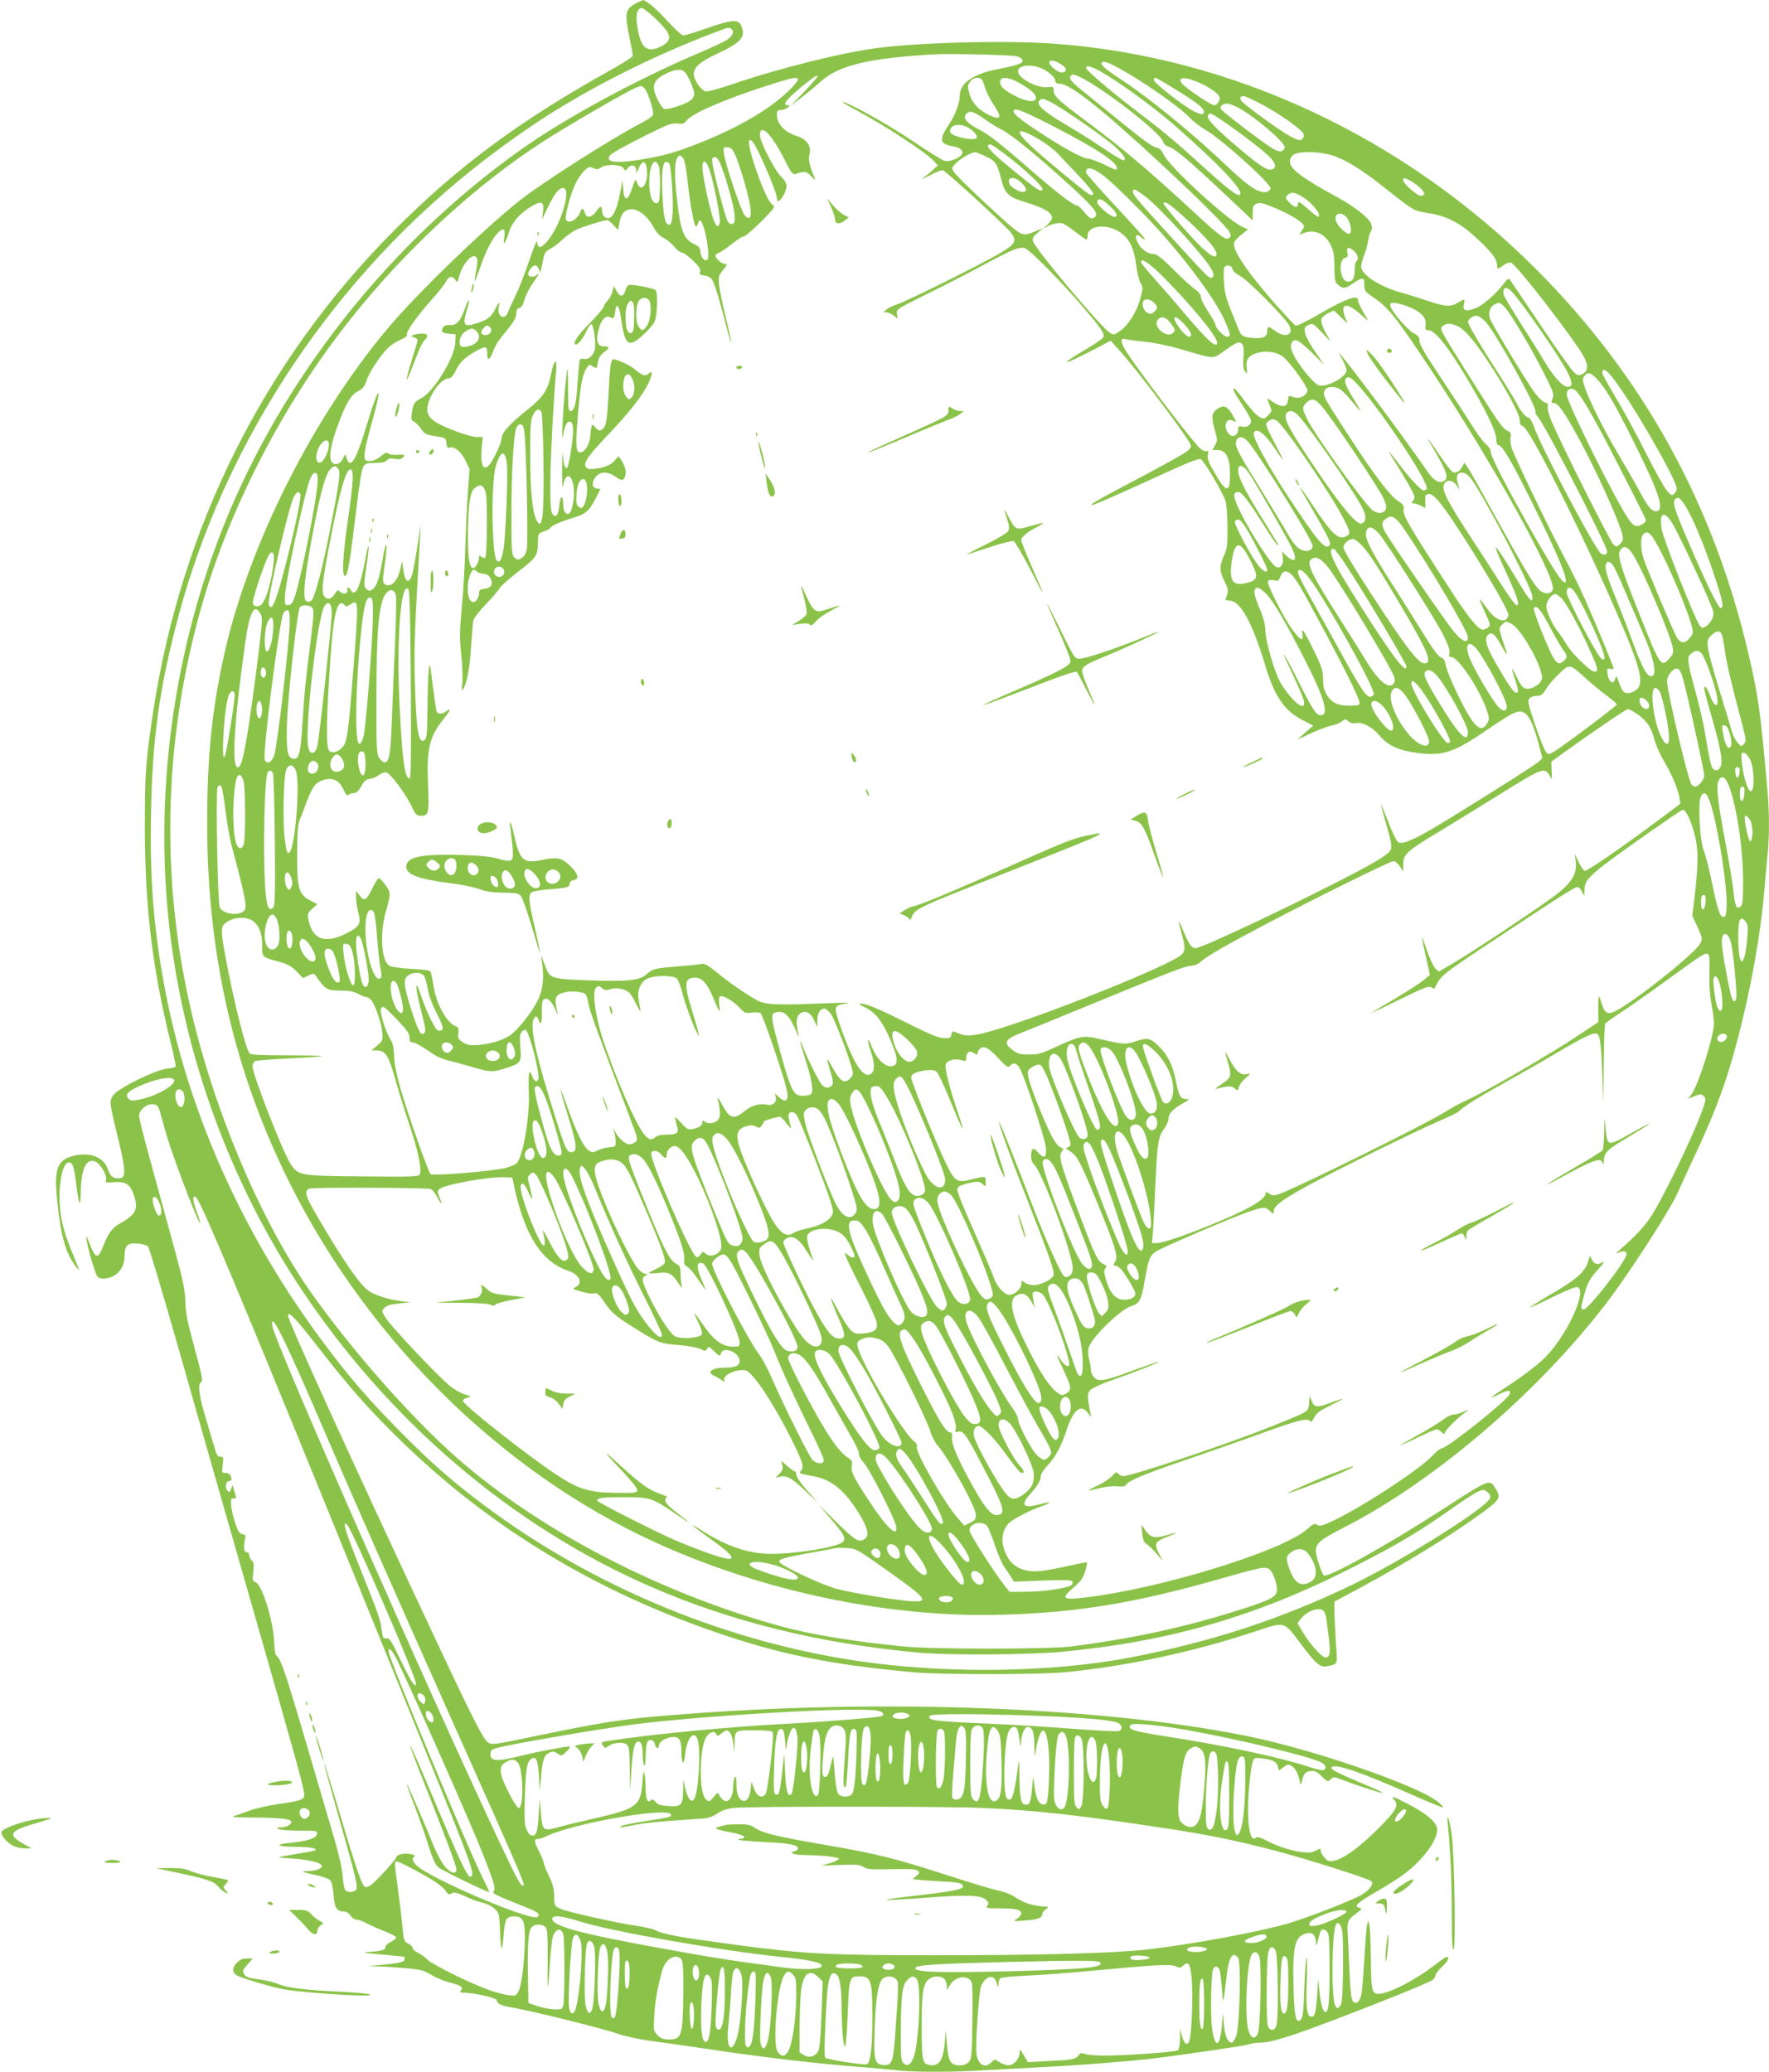 <?xml version="1.0" standalone="no"?>
<!DOCTYPE svg PUBLIC "-//W3C//DTD SVG 20010904//EN"
 "http://www.w3.org/TR/2001/REC-SVG-20010904/DTD/svg10.dtd">
<svg version="1.0" xmlns="http://www.w3.org/2000/svg"
 width="1093pt" height="1280pt" viewBox="0 0 1093 1280"
 preserveAspectRatio="xMidYMid meet">
<g transform="translate(0,1280) scale(0.1,-0.1)"
fill="#8bc34a" stroke="none">
<path d="M3931 12780 c-68 -34 -73 -60 -41 -215 11 -53 20 -103 20 -109 0 -7
-60 -46 -132 -86 -569 -317 -946 -595 -1343 -994 -802 -805 -1316 -1833 -1489
-2976 -46 -308 -51 -374 -51 -700 0 -501 45 -875 159 -1339 20 -79 34 -147 31
-151 -2 -4 -28 -10 -57 -13 -70 -9 -285 -114 -323 -158 -32 -39 -32 -39 26
-278 43 -175 47 -233 16 -239 -41 -8 -65 7 -79 50 -24 76 -105 111 -205 89
-112 -26 -131 -77 -108 -295 22 -209 54 -317 118 -396 23 -28 22 -27 -28 94
-56 136 -77 226 -77 341 -1 112 23 207 54 213 25 5 36 -25 48 -126 18 -142 27
-161 29 -58 2 142 31 206 85 192 32 -8 80 -87 71 -115 -5 -18 -2 -19 47 -15
69 6 98 -9 120 -66 36 -96 24 -128 -74 -185 -55 -31 -76 -57 -108 -138 -35
-89 -49 -87 -87 11 -21 53 -22 54 -17 17 9 -58 53 -207 66 -222 16 -19 68 -16
105 7 41 25 63 68 63 124 0 62 20 80 83 73 26 -2 54 -10 62 -18 7 -8 90 -286
185 -619 94 -333 297 -1042 450 -1576 280 -976 330 -1155 330 -1193 0 -29 -21
-37 -155 -56 -66 -9 -147 -28 -180 -40 -33 -13 -76 -28 -95 -33 -27 -8 -2 -10
111 -11 174 -1 239 -9 239 -27 0 -18 -32 -34 -67 -34 -22 0 -25 -2 -13 -10 8
-5 66 -10 128 -10 111 0 113 0 110 -22 -4 -25 -59 -43 -170 -54 -97 -9 -73
-24 40 -24 93 0 146 -12 112 -24 -8 -3 -60 -12 -115 -21 -54 -9 -100 -17 -102
-19 -2 -2 39 -6 90 -9 99 -7 168 -24 175 -44 5 -16 -39 -33 -85 -33 -51 0 -39
-6 47 -24 41 -9 81 -23 89 -31 10 -10 18 -44 22 -92 6 -81 20 -103 66 -103 13
0 29 -10 39 -25 9 -14 26 -25 38 -25 12 0 39 -10 61 -22 22 -12 71 -34 110
-49 38 -15 71 -32 73 -38 2 -6 -13 -18 -32 -28 -21 -10 -35 -23 -34 -32 3 -18
-31 -27 -112 -31 -38 -2 -13 -6 85 -15 77 -7 141 -14 143 -14 1 -1 2 -8 2 -16
0 -16 -33 -24 -148 -35 l-77 -7 65 -2 c36 -1 112 -6 170 -11 89 -8 111 -14
153 -40 27 -17 77 -38 111 -47 75 -20 91 -30 75 -49 -9 -11 -8 -14 2 -14 81
-2 219 -33 219 -49 1 -21 26 -33 106 -46 125 -22 554 -129 644 -161 45 -15
131 -34 215 -45 77 -10 231 -32 343 -49 339 -51 656 -88 932 -110 80 -6 181
-15 224 -20 102 -13 359 -13 556 0 85 5 252 14 370 20 215 11 494 33 645 50
182 21 583 80 608 89 16 6 49 11 74 11 79 0 248 57 743 252 168 66 313 127
323 136 9 8 17 22 17 30 0 8 18 31 41 52 24 22 40 44 37 54 -2 14 -17 7 -73
-37 -134 -104 -311 -193 -365 -185 -34 4 -38 27 -40 223 -1 94 -5 184 -9 200
l-7 30 -7 -26 c-4 -15 -11 -109 -17 -210 -6 -101 -14 -202 -19 -223 -11 -46
-30 -61 -51 -41 -11 11 -16 57 -22 188 -4 94 -9 199 -11 233 -5 71 1 85 54
123 35 26 37 29 18 34 -37 10 -15 30 104 99 65 37 143 87 176 112 116 89 201
205 201 273 0 42 -62 96 -177 156 -101 52 -114 56 -88 27 30 -34 11 -67 -104
-182 -115 -114 -211 -183 -269 -194 -31 -6 -39 -3 -59 20 -13 15 -23 34 -23
42 0 9 -3 14 -7 12 -5 -2 -20 -10 -35 -17 -40 -20 -179 10 -275 59 -51 27 -75
34 -82 27 -42 -42 -62 118 -42 326 6 64 16 129 21 143 10 25 13 26 62 20 65
-9 86 -20 94 -51 l6 -24 28 21 c27 20 30 20 54 5 22 -15 38 -47 49 -102 3 -16
5 -14 11 10 12 49 21 60 55 63 25 3 39 -4 68 -33 34 -34 36 -35 55 -18 18 17
22 16 66 -1 96 -37 247 -86 255 -83 4 1 -34 20 -85 41 -201 85 -242 106 -230
118 24 24 190 -34 505 -174 99 -44 181 -77 183 -75 3 2 -10 17 -28 32 -119
101 -772 327 -1186 410 -931 188 -2372 235 -3667 119 -212 -19 -353 -42 -722
-119 -255 -53 -273 -56 -296 -41 -33 22 -95 145 -367 726 -494 1053 -870 1880
-870 1911 0 33 46 -15 181 -188 201 -259 320 -393 520 -588 513 -498 1108
-871 1804 -1130 470 -174 799 -246 1365 -297 171 -15 776 -15 935 1 375 37
780 123 1153 246 210 69 189 75 306 -80 85 -113 113 -137 150 -130 75 15 70 3
60 144 -4 69 -8 155 -9 191 l0 65 155 83 c288 155 586 339 768 473 101 76 107
88 71 145 -35 57 -36 57 -324 -130 -352 -227 -716 -429 -736 -409 -14 14 -49
123 -49 152 0 46 27 69 178 146 566 290 1216 850 1637 1410 138 185 373 549
418 650 25 55 78 172 120 260 123 265 188 442 257 709 77 292 139 643 160 891
6 72 15 171 20 222 13 118 13 277 0 417 -43 483 -55 568 -115 829 -216 931
-652 1722 -1316 2386 -814 814 -1875 1311 -2974 1391 -295 21 -812 9 -1089
-26 -216 -27 -607 -124 -900 -224 -83 -28 -157 -48 -167 -45 -29 10 -72 73
-72 106 0 44 37 77 150 130 146 68 174 103 141 174 -17 37 -60 33 -212 -20
-71 -25 -136 -44 -145 -44 -9 1 -50 38 -91 83 -73 80 -140 137 -157 135 -4 -1
-23 -9 -42 -19z m116 -92 c83 -81 100 -111 79 -143 -8 -13 -35 -31 -59 -40
-75 -28 -108 4 -128 123 -13 79 -4 122 27 122 8 0 45 -28 81 -62z m471 -67
c22 -13 10 -43 -26 -67 -18 -12 -97 -49 -175 -82 -386 -164 -831 -405 -1105
-601 -815 -581 -1475 -1420 -1836 -2334 -326 -825 -436 -1750 -310 -2617 107
-738 381 -1459 789 -2075 545 -824 1311 -1477 2168 -1849 503 -218 1049 -352
1662 -407 183 -16 664 -13 866 5 667 62 1203 216 1804 521 279 141 426 229
641 383 56 39 117 78 137 87 32 13 37 13 57 -3 16 -13 21 -24 16 -38 -18 -58
-541 -385 -853 -536 -442 -212 -864 -350 -1363 -447 -473 -92 -1107 -103
-1640 -30 -844 116 -1685 463 -2365 974 -191 144 -305 243 -491 429 -206 207
-328 347 -488 561 -513 684 -854 1454 -996 2244 -63 354 -84 638 -77 1031 8
453 48 753 157 1175 169 657 478 1292 899 1850 364 482 788 884 1296 1227 320
217 735 428 1135 579 87 32 81 31 98 20z m1767 -169 c17 -5 31 -16 33 -24 4
-19 -26 -30 -161 -57 -146 -29 -227 -87 -227 -162 0 -47 -29 -123 -70 -183
-59 -87 -53 -117 24 -129 78 -12 84 -55 12 -82 -30 -12 -49 -13 -67 -6 -14 5
-103 61 -198 125 -149 101 -394 236 -426 236 -5 0 31 -22 80 -48 182 -97 433
-261 485 -317 l25 -27 -35 -31 c-19 -18 -46 -40 -60 -50 -14 -10 5 -1 42 18
37 20 74 35 83 33 19 -4 387 -341 422 -386 37 -50 27 -70 -66 -125 -107 -64
-586 -302 -637 -317 -22 -7 -51 -20 -65 -31 -23 -18 -23 -19 -3 -19 12 0 32
-9 46 -19 l24 -20 -4 29 c-4 29 -1 31 174 118 99 48 256 129 349 179 190 102
231 119 267 110 29 -8 222 -203 365 -370 109 -129 129 -158 120 -180 -3 -9
-50 -41 -104 -73 -178 -105 -155 -108 41 -6 l109 57 54 -60 c97 -106 396 -501
435 -574 12 -21 10 -26 -19 -50 -17 -14 -143 -84 -279 -156 -267 -141 -326
-174 -306 -175 13 0 148 59 467 205 137 63 194 84 205 78 22 -14 138 -210 152
-258 7 -22 12 -96 12 -165 1 -108 -2 -131 -22 -174 -29 -63 -28 -95 4 -158 24
-48 26 -60 9 -100 -6 -14 -2 -18 18 -18 70 0 142 -128 226 -406 57 -186 115
-273 224 -330 l71 -37 -50 -44 -49 -43 86 40 c47 22 103 43 125 47 21 3 50 14
63 25 22 17 25 17 42 2 12 -11 28 -15 46 -11 40 8 105 -26 147 -78 49 -60 119
-92 234 -107 159 -20 226 2 439 149 67 46 138 90 157 98 70 30 104 -13 152
-188 l24 -92 -23 -21 c-28 -24 -247 -163 -547 -348 -215 -133 -297 -169 -324
-147 -9 7 -35 62 -58 122 -23 60 -43 107 -44 106 -2 -1 13 -58 33 -126 27 -93
34 -130 27 -149 -6 -17 -39 -42 -104 -80 -196 -114 -894 -453 -1063 -517 -44
-17 -49 -17 -66 -1 -10 9 -31 48 -46 86 -16 39 -30 69 -31 67 -2 -2 6 -36 17
-75 30 -106 26 -121 -46 -159 -240 -129 -1036 -433 -1211 -463 -70 -12 -82
-11 -146 15 -12 5 -17 1 -20 -17 -3 -20 -8 -23 -45 -22 -31 0 -86 23 -225 92
-190 95 -256 122 -292 122 -13 0 -3 -9 29 -24 70 -32 120 -103 175 -247 28
-74 27 -107 -4 -115 -45 -11 -97 38 -132 125 -25 63 -28 37 -4 -34 23 -66 26
-115 8 -133 -48 -48 -111 45 -196 289 -42 124 -42 127 39 139 33 6 -14 6 -116
2 -312 -13 -384 -10 -435 17 -65 35 -175 110 -254 176 -52 42 -75 55 -90 50
-12 -3 -75 -10 -141 -15 -150 -12 -162 -15 -201 -50 -43 -37 -113 -45 -349
-37 -234 8 -248 12 -273 80 -11 29 -22 59 -25 67 -3 8 -3 -5 1 -30 16 -100 7
-175 -26 -242 -38 -75 -124 -183 -171 -215 -45 -30 -121 -53 -196 -59 -49 -4
-66 -1 -94 16 -29 19 -33 25 -29 56 3 30 0 37 -17 44 -54 21 -116 131 -135
240 -6 36 -13 74 -16 86 -3 19 -12 22 -121 28 -72 4 -126 12 -139 21 -47 30
-58 190 -23 321 35 128 35 128 -1 178 -18 25 -37 43 -42 40 -5 -3 -22 -32 -38
-64 -38 -75 -48 -80 -77 -44 l-23 29 0 -40 c0 -22 6 -63 14 -92 19 -70 7 -90
-77 -131 -132 -66 -208 -36 -232 90 -6 32 -3 39 25 64 l31 28 -45 23 c-70 35
-81 77 -80 288 0 131 4 179 16 210 9 22 30 75 46 119 36 92 52 112 103 128 56
16 96 -3 121 -60 15 -32 23 -41 31 -33 6 6 21 11 33 11 16 0 29 12 46 42 17
32 30 43 50 45 15 1 40 11 56 23 16 12 38 20 48 18 25 -4 117 -127 155 -205
26 -55 33 -63 58 -63 50 0 53 14 46 187 -10 226 7 300 96 411 44 56 49 70 17
48 -30 -21 -56 -20 -61 2 -3 9 -13 82 -24 162 -17 141 -18 143 -24 85 -4 -33
-7 -139 -8 -236 -1 -146 -4 -179 -16 -189 -39 -33 -53 50 -62 365 -5 214 -2
292 32 880 l4 80 -14 -90 c-29 -187 -37 -224 -50 -242 -19 -26 -33 -8 -43 57
l-8 55 -8 -40 c-15 -75 -54 -123 -90 -109 -23 9 -24 23 -9 124 21 145 11 172
-13 34 -22 -127 -38 -170 -66 -188 -14 -8 -22 -7 -35 6 -16 16 -16 24 1 138
10 67 16 123 13 126 -2 3 -12 -37 -21 -88 -29 -163 -62 -231 -88 -185 -11 21
-29 22 -22 2 9 -22 -24 -31 -44 -12 -14 15 -17 14 -34 -13 -22 -37 -54 -39
-69 -6 -13 29 -4 105 42 340 60 309 96 436 124 436 23 0 19 -77 -15 -309 -32
-219 -39 -356 -17 -349 16 6 29 84 66 392 20 170 36 268 46 283 13 20 24 23
74 23 41 0 62 5 71 16 10 11 23 14 50 9 27 -5 40 -2 50 9 14 18 12 19 -46 16
-23 -1 -45 4 -49 10 -4 7 -17 2 -37 -15 -33 -28 -70 -40 -94 -31 -23 9 -14 64
36 244 67 239 42 228 -31 -14 -68 -228 -103 -286 -127 -216 l-9 27 -13 -27
c-15 -32 -45 -45 -65 -28 -25 21 -17 93 23 207 54 153 89 214 134 236 29 14
40 28 53 67 20 59 103 180 148 214 18 14 50 32 70 41 22 9 34 20 31 28 -6 17
66 119 152 214 39 43 79 93 88 111 19 36 39 41 59 13 12 -19 14 -17 24 22 21
77 80 144 105 119 9 -9 10 -27 1 -79 -7 -37 -11 -69 -9 -70 1 -2 15 34 31 80
38 110 77 186 113 220 36 34 46 24 37 -36 -7 -52 6 -34 31 42 19 60 69 116
141 158 60 35 76 26 68 -34 l-6 -48 39 80 c42 86 72 121 97 112 45 -18 -26
-240 -107 -331 -37 -43 -58 -42 -59 2 0 15 -22 -38 -49 -118 -27 -80 -65 -176
-84 -215 -19 -38 -40 -85 -47 -102 -21 -60 -73 -26 -56 37 8 31 -1 24 -22 -17
-25 -50 -46 -67 -105 -87 -92 -30 -101 -20 -70 83 22 74 11 74 -15 0 -28 -76
-52 -101 -92 -97 -18 2 -33 -3 -39 -12 -18 -29 -10 -39 33 -42 l42 -3 -2 -50
c-3 -94 -134 -308 -213 -347 -41 -21 -46 -29 -55 -89 -6 -39 -4 -46 14 -55 11
-5 30 -25 43 -44 21 -31 30 -36 88 -45 64 -10 65 -11 68 -43 3 -25 7 -32 18
-28 29 11 72 -22 99 -78 l26 -54 -10 -143 c-6 -79 -13 -234 -16 -344 -3 -110
-13 -276 -22 -370 -13 -145 -14 -188 -3 -292 7 -67 10 -146 6 -175 -5 -38 -3
-49 4 -38 24 36 42 125 50 260 6 80 12 156 15 169 3 13 39 58 79 100 40 42 78
86 85 99 6 12 59 58 116 103 112 86 117 94 119 183 1 49 3 51 34 62 19 6 37
15 40 21 11 16 62 39 137 62 84 24 105 43 145 121 l30 59 -23 3 c-30 4 -33 38
-7 71 28 35 73 36 123 2 43 -30 53 -27 62 15 6 26 -11 71 -42 109 -2 3 -10 -5
-19 -17 -21 -30 -62 -50 -120 -57 -39 -6 -53 -4 -63 8 -20 25 8 66 136 201
131 137 217 247 252 324 24 50 23 78 -1 54 -19 -19 -37 -14 -80 22 -34 29
-112 66 -139 66 -15 0 -21 -42 -29 -214 -7 -133 -13 -184 -25 -202 -19 -30
-39 -31 -59 -2 -18 25 -22 18 -29 -56 -5 -54 -34 -101 -63 -101 -26 0 -29 44
-14 220 14 182 27 255 51 295 19 30 21 31 43 16 23 -15 24 -14 30 24 4 28 15
46 36 62 38 27 38 38 1 38 -42 0 -52 36 -30 113 14 53 43 81 69 67 22 -12 27
-6 32 43 5 46 22 31 31 -25 22 -154 36 -186 78 -173 33 11 120 95 135 132 15
34 19 170 6 189 -7 11 -116 34 -158 34 -14 0 -23 -10 -29 -32 -13 -43 -31 -46
-54 -8 l-19 32 -7 -31 c-4 -18 -18 -44 -31 -58 -13 -14 -24 -32 -24 -39 0 -7
-35 -48 -77 -91 -77 -77 -113 -127 -100 -140 12 -11 46 28 69 79 12 26 27 47
32 45 14 -5 29 -112 22 -153 -8 -39 -39 -68 -66 -61 -11 3 -23 0 -27 -5 -3 -6
-9 -68 -14 -137 -8 -134 -19 -181 -44 -181 -13 0 -15 20 -15 132 0 72 -2 129
-4 127 -6 -7 -25 -214 -30 -339 -4 -94 -3 -105 5 -60 11 61 26 84 48 71 9 -6
13 -26 12 -61 -1 -53 -27 -209 -36 -219 -13 -13 -24 20 -28 84 -1 39 -3 0 -4
-85 0 -90 2 -137 6 -112 14 85 55 78 66 -11 7 -56 -9 -147 -28 -159 -19 -12
-37 12 -37 51 0 63 -17 67 -23 5 -7 -68 -22 -88 -43 -60 -11 15 -14 57 -14
180 0 146 20 525 36 701 8 91 -12 78 -32 -21 -20 -96 -50 -140 -146 -216 -107
-85 -158 -141 -158 -174 0 -27 -51 -138 -77 -166 -38 -43 -56 0 -46 111 l6 61
-36 0 c-41 0 -182 50 -244 86 -68 39 -78 77 -44 157 26 61 76 115 109 119 20
2 31 13 45 43 26 54 52 81 120 121 63 37 77 37 77 -1 0 -56 13 -56 35 -1 22
55 28 64 103 155 28 36 42 62 42 83 0 21 6 31 19 35 12 3 23 20 30 47 6 24 26
65 44 92 45 66 54 83 36 67 -16 -16 -45 -17 -54 -3 -9 15 22 60 41 60 8 0 19
-10 23 -22 l9 -23 6 25 c3 14 10 43 14 65 6 32 15 43 41 57 19 9 53 35 75 57
23 21 60 48 82 60 38 18 175 61 197 61 5 0 22 -14 37 -30 l29 -31 7 38 c9 49
20 70 45 83 48 26 120 -18 166 -102 18 -33 39 -56 65 -69 20 -10 50 -35 65
-54 15 -19 36 -35 46 -35 9 0 40 -22 68 -49 39 -38 49 -54 45 -69 -6 -18 -2
-21 25 -24 20 -2 39 -12 50 -28 11 -14 40 -107 66 -207 26 -101 48 -181 50
-179 3 2 -12 71 -32 152 -20 82 -39 174 -42 204 -5 49 -2 59 21 87 30 36 32
43 11 43 -17 0 -55 35 -55 50 0 6 11 15 25 20 13 5 49 30 80 55 31 25 63 45
71 45 9 0 57 41 107 91 77 77 88 93 74 101 -21 12 -49 66 -88 171 -67 180 -82
281 -31 210 31 -44 134 -284 140 -326 4 -31 7 -35 19 -25 21 17 43 64 43 91 0
13 -14 37 -34 56 -40 39 -128 210 -130 253 -3 83 71 11 147 -140 45 -90 54
-102 72 -97 59 19 71 17 100 -17 16 -18 25 -24 20 -13 -33 81 -42 119 -34 148
15 53 -15 97 -79 117 -77 25 -122 74 -122 135 0 19 5 25 23 25 13 0 32 7 43
15 17 13 17 14 2 15 -35 0 -17 28 67 99 141 118 156 111 33 -17 l-83 -86 65
50 c36 27 90 72 121 100 111 100 291 144 694 168 102 6 488 -3 520 -12z m278
-54 c31 -22 31 -41 0 -46 -27 -4 -89 50 -79 67 9 14 40 6 79 -21z m421 -60
c148 -89 319 -213 368 -266 20 -22 61 -54 90 -70 103 -59 408 -333 408 -366 0
-9 -11 -18 -25 -22 -43 -11 -111 33 -241 157 -214 204 -477 419 -659 539 -96
63 -126 90 -119 102 11 17 58 -2 178 -74z m-539 35 c42 -21 75 -53 75 -73 0
-12 9 -17 28 -17 62 0 257 -154 612 -483 240 -222 420 -401 438 -436 9 -17 8
-25 -3 -34 -21 -18 -54 7 -244 183 -266 245 -421 376 -651 547 -160 119 -190
147 -190 180 0 24 -3 26 -30 22 -68 -10 -190 53 -190 98 0 39 88 47 155 13z
m354 -14 c113 -63 330 -221 461 -336 270 -236 426 -401 402 -425 -15 -15 -78
34 -272 212 -85 78 -209 183 -275 233 -219 165 -405 321 -405 338 0 17 34 9
89 -22z m-2566 -6 c20 -23 57 -109 57 -133 0 -11 -9 -27 -20 -38 -25 -23 -145
-63 -165 -55 -22 8 -65 96 -65 130 1 38 20 61 77 89 58 28 94 30 116 7z m2450
-34 c150 -76 490 -342 503 -394 3 -13 16 -26 29 -29 42 -11 126 -81 378 -319
l147 -139 0 46 c0 39 4 48 23 57 19 9 37 6 93 -17 84 -33 165 -78 188 -103 17
-18 17 -21 0 -45 l-17 -27 27 11 c67 25 131 -2 167 -72 18 -35 23 -61 24 -137
1 -85 3 -95 24 -112 31 -25 40 -24 92 11 59 40 69 38 69 -10 0 -37 4 -42 58
-79 90 -61 138 -121 347 -436 387 -583 785 -1301 759 -1369 -9 -24 -42 -29
-70 -11 -36 23 -90 111 -274 445 -89 162 -171 308 -182 323 l-20 28 -12 -22
c-14 -29 -39 -44 -59 -36 -9 3 -44 48 -78 99 -64 96 -98 139 -61 78 99 -167
114 -207 88 -229 -26 -22 -64 -4 -99 46 -146 211 -457 630 -533 718 l-26 30
26 -46 c14 -25 26 -55 26 -67 0 -42 -128 -110 -174 -92 -31 12 -130 134 -156
193 -16 36 -18 51 -10 67 18 34 41 23 124 -57 l78 -78 -56 82 c-32 45 -60 98
-63 117 -5 31 -2 37 22 48 27 12 30 11 88 -52 39 -43 52 -53 38 -30 -35 55
-52 100 -46 120 3 10 22 26 41 35 l36 17 45 -44 c44 -42 45 -42 29 -11 -9 18
-16 43 -16 58 0 43 40 32 107 -27 44 -41 53 -46 38 -23 -30 47 -55 98 -55 113
0 33 -81 4 -227 -82 -83 -48 -152 -82 -158 -78 -7 4 -58 59 -115 122 -181 204
-278 348 -265 390 3 11 24 33 46 51 l40 32 -38 17 c-92 43 -445 367 -482 443
-14 29 -28 43 -42 44 -23 2 -84 46 -234 168 -55 45 -146 119 -202 164 -96 76
-113 97 -96 114 10 11 21 8 66 -14z m-1753 -12 c0 -7 -26 -38 -57 -68 -114
-110 -290 -215 -518 -309 -161 -66 -247 -92 -390 -115 -123 -20 -194 -20 -202
1 -9 24 19 42 212 140 149 75 175 85 209 81 34 -5 42 -2 60 20 35 46 270 144
546 230 116 36 140 39 140 20z m1137 1 c5 -7 15 -32 21 -55 7 -22 31 -69 53
-103 53 -78 44 -95 -32 -60 -60 29 -104 75 -118 127 -14 50 -14 55 5 81 17 24
56 29 71 10z m219 -14 c100 -53 141 -101 99 -117 -37 -15 -186 58 -202 98 -18
49 30 58 103 19z m957 -34 c174 -106 219 -145 187 -165 -6 -3 -32 6 -58 20
-71 38 -242 173 -242 190 0 8 4 15 8 15 4 0 52 -27 105 -60z m167 29 c57 -25
117 -66 124 -86 8 -21 -12 -53 -33 -53 -18 0 -155 92 -195 130 -10 10 -15 23
-11 30 8 14 52 6 115 -21z m-3427 -36 c21 -24 59 -141 52 -161 -2 -10 -33 -32
-67 -49 -191 -99 -635 -382 -771 -493 -225 -181 -627 -571 -798 -775 -467
-555 -861 -1339 -1013 -2015 -77 -346 -106 -635 -106 -1050 0 -817 172 -1553
523 -2245 488 -962 1305 -1762 2237 -2190 668 -307 1456 -472 2155 -451 475
14 825 73 1370 229 239 68 260 72 284 46 20 -22 41 -83 41 -121 0 -46 -41 -66
-305 -147 -301 -92 -617 -159 -965 -203 -141 -18 -866 -18 -1040 0 -318 32
-570 74 -750 123 -747 204 -1497 593 -2010 1045 -281 247 -651 667 -904 1027
-320 457 -619 1178 -756 1827 -170 799 -139 1626 90 2420 175 605 503 1238
909 1750 344 436 777 835 1196 1105 158 102 519 311 576 334 33 13 34 13 52
-6z m3817 -100 c98 -51 237 -149 252 -176 7 -14 6 -23 -5 -34 -14 -14 -21 -12
-71 13 -52 26 -256 172 -300 214 -23 22 -12 43 17 34 12 -3 60 -26 107 -51z
m-1307 16 c74 -38 339 -222 399 -278 55 -50 72 -81 47 -81 -7 0 -57 31 -113
68 -56 38 -156 102 -224 142 -148 87 -201 132 -182 155 16 20 23 19 73 -6z
m1150 -30 c103 -53 304 -224 295 -251 -10 -30 -35 -30 -79 -3 -77 49 -311 228
-316 243 -7 16 13 32 40 32 10 0 37 -10 60 -21z m-1114 -130 c245 -127 371
-210 371 -246 0 -17 2 -18 -81 22 -41 19 -83 35 -96 35 -32 0 -159 69 -303
165 -131 86 -166 117 -156 134 10 16 73 -11 265 -110z m-447 56 c35 -25 79
-52 98 -61 60 -28 216 -154 430 -349 143 -130 178 -173 158 -193 -20 -20 -36
-14 -69 28 -18 22 -37 40 -43 40 -22 0 -113 69 -260 196 -217 189 -285 242
-341 271 -84 42 -110 74 -83 101 21 21 45 13 110 -33z m1479 -16 c119 -82 251
-184 287 -222 39 -40 40 -71 2 -75 -28 -3 -87 39 -223 156 -121 104 -171 158
-164 176 9 23 16 21 98 -35z m-1575 -40 c36 -22 58 -52 47 -63 -11 -10 -57 -7
-111 9 -39 12 -52 21 -52 35 0 41 63 52 116 19z m437 -72 c39 -23 90 -62 114
-87 23 -25 83 -89 134 -142 50 -53 88 -101 84 -107 -4 -8 -12 -8 -25 -1 -28
15 -252 199 -347 286 -125 114 -106 137 40 51z m-213 -90 c119 -89 244 -207
231 -220 -13 -13 -32 0 -158 102 -134 109 -186 158 -178 171 10 16 15 13 105
-53z m-1671 4 c11 -21 36 -94 56 -161 56 -187 58 -273 7 -222 -21 21 -120 316
-129 383 -5 37 -4 39 20 39 21 0 31 -9 46 -39z m1546 -15 c66 -30 75 -43 100
-139 24 -94 43 -113 150 -146 119 -37 165 -64 165 -97 0 -8 -12 -27 -27 -41
l-28 -26 30 16 c30 15 56 20 86 18 8 0 44 -23 80 -51 35 -27 67 -50 72 -50 4
0 7 11 7 25 0 63 123 75 202 19 56 -39 86 -101 98 -200 5 -44 17 -94 26 -111
17 -29 17 -33 0 -96 -22 -83 -74 -166 -125 -201 -38 -27 -40 -27 -65 -11 -60
40 -460 517 -473 564 -5 20 1 30 28 53 l34 29 -48 -20 c-66 -28 -78 -27 -134
17 -76 61 -347 316 -367 347 -18 27 -18 27 11 57 26 28 95 67 118 68 6 0 33
-11 60 -24z m2146 4 c81 -25 182 -87 323 -199 187 -148 178 -142 273 -158 117
-18 202 -64 310 -167 85 -80 113 -119 113 -156 0 -25 4 -25 39 1 19 14 36 19
49 15 32 -10 390 -474 446 -576 32 -59 29 -94 -9 -112 -22 -10 -29 -8 -51 13
-15 13 -108 145 -208 294 -99 148 -185 274 -189 280 -5 6 -16 -1 -30 -20 -48
-66 -133 -141 -180 -159 -61 -23 -81 -16 -72 24 8 35 5 36 -37 10 -45 -27 -79
-25 -183 10 -49 17 -123 40 -164 51 -138 39 -251 112 -251 163 0 12 9 44 20
73 11 28 21 67 23 85 2 18 9 44 16 56 10 19 10 30 1 53 -14 34 -103 103 -199
156 -231 126 -301 179 -301 226 0 15 9 32 22 41 33 23 160 21 239 -4z m-4007
-22 c7 -13 18 -72 24 -133 13 -132 41 -285 52 -285 4 0 10 10 14 22 4 16 8 20
16 12 27 -27 61 -226 40 -239 -17 -11 -39 13 -42 48 -2 26 -10 35 -39 49 -64
30 -83 79 -104 258 -17 145 -19 228 -5 264 12 32 25 33 44 4z m220 -15 c28
-56 87 -258 93 -318 5 -51 3 -63 -11 -68 -10 -4 -21 2 -30 16 -16 25 -96 336
-96 373 0 33 26 31 44 -3z m-446 -62 c5 -83 -38 -133 -61 -72 -11 29 -11 29
-31 -32 -27 -81 -50 -84 -55 -7 l-4 55 -18 -88 c-18 -89 -38 -133 -65 -144
-20 -7 -44 15 -44 42 0 35 -11 36 -34 2 -28 -42 -63 -48 -72 -13 -7 30 -20 34
-28 8 -16 -49 -77 -81 -90 -47 -7 20 28 153 58 217 14 30 39 67 56 83 26 25
32 27 55 17 21 -10 30 -9 48 3 32 23 124 20 139 -4 11 -18 12 -18 28 2 21 25
50 17 51 -15 0 -23 0 -23 10 1 27 68 53 64 57 -8z m73 32 c5 -14 8 -71 7 -127
-3 -93 -5 -101 -23 -101 -29 0 -47 64 -43 151 4 94 36 136 59 77z m65 16 c12
-19 26 -252 19 -317 -5 -50 -10 -63 -23 -60 -23 4 -32 48 -39 179 -7 132 1
209 22 209 8 0 17 -5 21 -11z m252 -51 c26 -85 64 -281 60 -309 -7 -46 -27
-30 -47 38 -27 89 -61 256 -61 299 0 58 27 42 48 -28z m2428 -22 c60 -43 263
-246 369 -366 180 -204 336 -422 385 -537 35 -81 36 -93 11 -93 -20 0 -71 53
-71 74 0 6 -20 43 -45 80 -25 38 -45 79 -45 91 0 14 -13 32 -37 48 -21 15 -81
69 -133 122 -65 65 -102 95 -118 95 -39 0 -81 29 -102 70 -22 44 -11 63 21 34
10 -9 21 -15 24 -12 3 2 -79 93 -180 202 -102 109 -185 204 -185 210 0 40 38
33 106 -18z m-505 -45 c30 -31 36 -46 19 -56 -15 -9 -77 21 -90 44 -25 48 26
56 71 12z m2402 13 c40 -21 87 -64 87 -81 0 -7 -9 -13 -20 -13 -24 0 -110 76
-110 96 0 18 4 18 43 -2z m-1635 -99 c91 -69 376 -383 410 -453 12 -24 13 -35
4 -44 -16 -16 -19 -12 -251 242 -215 236 -241 266 -241 286 0 22 15 17 78 -31z
m974 -4 c45 -29 98 -88 98 -109 0 -20 -10 -14 -71 39 -50 44 -59 48 -59 30 0
-29 -21 -26 -54 8 -25 26 -26 30 -11 45 23 23 45 20 97 -13z m-1197 -52 c45
-41 57 -69 31 -69 -24 0 -106 70 -106 90 0 31 27 24 75 -21z m476 -83 c125
-115 195 -197 185 -221 -8 -21 -33 -7 -94 49 -53 49 -232 255 -232 267 0 25
37 -1 141 -95z m988 13 c23 -25 37 -87 22 -102 -14 -14 -79 47 -87 80 -12 45
30 59 65 22z m48 -211 c24 -22 30 -52 13 -63 -5 -3 -10 -28 -10 -54 0 -50 -12
-71 -42 -71 -48 0 -63 135 -17 147 15 4 19 11 15 28 -10 39 7 45 41 13z
m-1204 -135 c173 -169 357 -389 357 -429 0 -43 -63 14 -215 196 -44 52 -119
139 -167 192 -48 54 -88 102 -88 108 0 27 39 3 113 -67z m452 25 c4 -14 22
-30 44 -41 44 -20 280 -258 306 -306 31 -60 -22 -82 -85 -36 -42 31 -50 31
-50 2 0 -35 -19 -47 -69 -46 -72 2 -92 11 -106 49 -7 19 -30 75 -50 124 -28
67 -38 108 -42 166 -3 43 -3 86 0 94 10 24 46 20 52 -6z m1726 -140 c62 -65
295 -402 343 -495 33 -66 34 -93 3 -93 -31 0 -85 58 -143 155 -26 44 -94 152
-150 240 -56 89 -103 167 -104 175 -7 46 16 54 51 18z m-5333 -50 c20 -20 15
-118 -8 -155 -24 -40 -34 -41 -56 -8 -19 30 -16 134 5 159 16 19 42 21 59 4z
m3122 -18 c24 -24 25 -34 4 -54 -20 -20 -33 -20 -56 1 -18 16 -24 53 -11 66
13 13 43 7 63 -13z m-3215 -13 c3 -12 5 -56 3 -97 -2 -61 -6 -75 -20 -78 -22
-4 -33 33 -33 109 0 73 36 122 50 66z m4813 -23 c62 -30 86 -62 80 -104 -4
-25 -1 -30 17 -30 41 0 120 -99 241 -301 115 -194 178 -324 179 -371 0 -23 5
-38 12 -38 24 0 75 -86 197 -330 191 -383 260 -559 201 -510 -24 20 -107 155
-240 394 -143 257 -205 381 -205 409 0 10 -13 29 -29 43 -16 13 -56 66 -87
117 -32 51 -106 164 -164 252 -135 202 -160 246 -160 276 0 17 -10 28 -33 39
-39 18 -147 145 -147 173 0 17 5 19 43 13 23 -4 66 -18 95 -32z m571 6 c39
-43 158 -244 237 -399 61 -121 67 -136 57 -162 -10 -26 -9 -29 8 -29 25 0 65
-56 149 -210 113 -206 257 -525 275 -607 5 -25 2 -36 -15 -53 -21 -21 -22 -21
-42 -3 -19 17 -312 599 -378 752 -18 40 -30 84 -27 97 3 17 -1 24 -19 28 -13
4 -43 33 -68 69 -62 87 -265 426 -272 454 -9 35 3 68 28 81 33 16 36 15 67
-18z m-120 -88 c61 -65 318 -529 308 -555 -3 -7 6 -23 18 -37 41 -45 425 -793
425 -827 0 -25 -31 -27 -48 -2 -67 92 -360 649 -402 767 -12 34 -28 62 -35 62
-17 0 -50 39 -75 90 -13 25 -67 114 -122 199 -93 143 -178 287 -178 303 0 14
32 38 52 38 12 0 37 -17 57 -38z m-1968 15 c8 -7 24 -25 34 -40 17 -26 17 -30
2 -44 -35 -35 -121 33 -97 76 12 23 37 27 61 8z m108 -32 c42 -45 52 -75 27
-75 -16 0 -60 48 -82 91 -23 46 6 37 55 -16z m1684 -9 c44 -18 99 -81 189
-216 111 -167 198 -328 198 -366 0 -23 5 -33 19 -37 40 -10 343 -611 571
-1132 171 -392 189 -475 108 -510 -45 -18 -63 -6 -84 57 -13 37 -19 47 -22 33
-10 -49 -40 -37 -49 20 -6 35 -5 38 15 33 12 -4 22 -3 22 2 0 10 -114 287
-179 432 -28 65 -86 180 -127 258 -86 158 -305 615 -324 673 -7 22 -10 51 -7
67 5 22 1 29 -17 38 -33 15 -52 42 -230 325 -197 313 -194 307 -170 324 23 17
46 17 87 -1z m-5973 -11 c15 -19 -3 -45 -31 -45 -27 0 -33 19 -13 41 21 23 28
24 44 4z m-86 -21 c33 -33 12 -77 -44 -92 -46 -12 -60 -6 -60 26 1 30 15 53
45 70 27 16 41 15 59 -4z m4127 -65 c56 -5 147 -24 220 -45 219 -64 200 -63
266 -17 87 61 99 66 116 49 11 -11 13 -32 10 -83 -4 -51 -1 -73 10 -88 15 -19
15 -17 10 23 -7 52 12 77 70 93 55 15 121 3 157 -27 48 -41 151 -186 148 -208
-5 -32 -51 -53 -87 -39 -29 11 -30 10 -33 -21 -4 -42 -37 -46 -89 -12 -21 15
-39 25 -39 22 0 -2 7 -20 15 -40 15 -35 15 -37 -10 -62 -23 -23 -26 -24 -54
-10 -16 9 -56 51 -88 95 -54 75 -73 93 -73 72 0 -4 25 -46 55 -91 30 -45 55
-90 55 -100 0 -26 -26 -43 -55 -36 -22 6 -25 3 -25 -18 0 -34 -33 -52 -54 -30
-42 42 -23 109 24 84 20 -11 21 -10 9 12 -42 81 -67 93 -113 57 -31 -24 -32
-47 -9 -130 16 -57 16 -63 0 -90 l-16 -29 29 0 c56 0 80 -46 80 -155 0 -115
-25 -110 -99 20 -34 59 -42 82 -38 105 5 23 3 28 -9 23 -8 -3 -26 5 -41 18
-49 46 -382 483 -454 597 -36 57 -39 87 -6 77 12 -3 65 -11 118 -16z m2948
-299 c139 -204 341 -565 341 -608 0 -11 -7 -26 -16 -33 -14 -12 -20 -9 -46 21
-16 19 -76 127 -133 240 -57 113 -140 265 -185 339 -44 74 -80 140 -80 146 0
47 40 12 119 -105z m-134 48 c46 -55 102 -151 208 -365 156 -311 193 -422 144
-431 -28 -6 -54 24 -104 118 -25 47 -81 144 -123 215 -122 204 -230 431 -230
481 0 7 7 20 16 28 20 21 41 10 89 -46z m-5978 21 c18 -35 16 -95 -4 -114 -16
-16 -18 -16 -35 5 -30 37 -18 148 15 137 7 -2 18 -14 24 -28z m4496 -51 c158
-183 431 -598 412 -628 -4 -6 -12 -10 -19 -10 -16 0 -85 74 -150 160 -57 75
-78 98 -51 55 88 -139 145 -240 145 -254 0 -9 -5 -22 -12 -29 -9 -9 -8 -12 5
-12 10 0 31 -6 46 -14 l28 -15 -1 42 c-1 36 2 42 20 45 16 2 34 -11 65 -47 92
-107 429 -656 429 -699 0 -12 -8 -26 -18 -31 -29 -15 -77 15 -118 75 -21 30
-39 52 -41 51 -2 -2 13 -39 33 -82 34 -74 35 -79 18 -92 -10 -7 -24 -13 -31
-13 -31 0 -92 76 -219 273 -241 372 -277 434 -272 467 4 25 -1 33 -33 54 -51
34 -143 154 -291 381 -146 224 -168 260 -168 284 0 38 44 52 94 30 13 -6 48
-40 76 -75 29 -35 54 -64 56 -64 2 0 -19 37 -46 82 -48 78 -58 107 -43 121 15
16 34 3 86 -55z m1322 -14 c26 -10 86 -107 194 -312 104 -199 251 -488 251
-496 0 -13 -35 -36 -55 -36 -17 0 -33 13 -53 43 -82 119 -382 724 -382 770 0
14 6 28 13 30 6 3 13 6 14 6 1 1 9 -2 18 -5z m-1530 -140 c97 -129 326 -475
352 -530 19 -42 22 -57 13 -74 -13 -24 -47 -26 -78 -4 -46 32 -365 477 -408
569 -29 61 -29 70 -4 95 38 38 63 27 125 -56z m-4849 -1 c4 -10 10 -146 12
-303 4 -348 -7 -438 -45 -359 -24 50 -37 185 -37 394 0 175 2 216 16 248 18
40 41 48 54 20z m4676 -20 c71 -77 315 -427 388 -556 34 -61 35 -99 3 -111
-28 -11 -117 93 -264 309 -167 245 -213 326 -205 360 9 34 45 33 78 -2z m-138
-29 c38 -14 337 -451 418 -610 36 -70 40 -84 29 -98 -7 -9 -25 -16 -40 -16
-36 0 -81 48 -171 185 -74 112 -110 159 -73 95 171 -295 181 -316 166 -331
-27 -27 -75 31 -258 309 -121 184 -218 364 -209 387 15 38 71 -4 134 -100 23
-36 44 -65 46 -65 2 0 -22 50 -54 110 -55 107 -56 111 -38 125 22 17 27 18 50
9z m-4643 -84 c11 -92 22 -652 15 -703 -5 -35 -14 -52 -32 -64 -23 -14 -26
-14 -44 2 -19 17 -20 32 -20 270 0 258 13 485 30 531 7 16 16 24 28 22 13 -2
19 -17 23 -58z m4477 -57 c89 -113 392 -603 392 -634 0 -31 -35 -42 -74 -24
-26 13 -48 41 -97 126 -35 60 -111 184 -168 277 -126 202 -146 244 -131 272
16 30 45 24 78 -17z m-5686 -18 c-4 -43 -34 -99 -54 -103 -22 -4 -30 26 -18
67 19 69 78 98 72 36z m1100 -111 c8 -72 -8 -458 -22 -534 -11 -60 -24 -80
-40 -64 -32 32 -37 485 -6 587 29 95 58 100 68 11z m-1042 -30 c16 -18 7 -82
-51 -379 -45 -231 -95 -419 -115 -436 -8 -6 -21 -9 -29 -5 -30 11 -14 163 55
512 36 183 65 279 91 305 23 23 33 24 49 3z m5634 -38 c48 -75 221 -377 255
-445 40 -80 25 -107 -31 -54 l-27 26 5 -34 c7 -47 -14 -76 -44 -60 -29 16
-147 196 -211 323 -53 105 -58 138 -21 138 23 0 57 -44 154 -197 42 -67 82
-126 88 -129 7 -5 8 -2 3 7 -5 8 -49 79 -98 159 -104 167 -147 253 -147 293 0
47 35 35 74 -27z m-5762 -49 c-4 -99 -101 -584 -140 -702 -13 -38 -22 -51 -39
-53 -21 -3 -23 1 -23 45 0 83 119 641 157 736 11 26 21 37 32 35 13 -3 15 -15
13 -61z m7125 28 c69 -86 366 -652 379 -722 11 -58 -13 -37 -73 63 -103 171
-145 235 -151 230 -2 -3 27 -75 67 -160 68 -148 83 -196 61 -196 -6 0 -46 54
-88 120 -42 66 -130 203 -196 303 -146 224 -179 289 -164 323 15 33 51 31 77
-3 l20 -28 -11 37 c-14 46 -5 68 26 68 17 0 35 -12 53 -35z m-5462 -35 c8 -37
-3 -114 -20 -137 -11 -15 -15 -15 -30 -3 -14 11 -16 27 -13 76 4 62 19 94 43
94 8 0 16 -13 20 -30z m-624 -52 c12 -46 9 -391 -3 -404 -4 -4 -14 -1 -23 6
-12 10 -15 10 -15 -3 0 -26 -22 -67 -36 -67 -26 0 -36 81 -32 255 5 171 14
218 45 243 32 24 52 14 64 -30z m-1145 -12 c6 -17 -26 -175 -77 -378 -55 -222
-87 -318 -104 -318 -9 0 -15 9 -15 23 0 64 127 604 155 656 17 33 32 40 41 17z
m8562 -79 c45 -75 116 -247 172 -416 53 -158 62 -202 43 -208 -14 -5 -90 150
-198 402 -90 210 -102 249 -86 269 18 22 34 11 69 -47z m-85 -101 c32 -51 197
-400 236 -499 21 -50 22 -61 11 -88 -7 -17 -24 -38 -38 -47 -23 -15 -26 -15
-41 5 -27 33 -221 524 -233 590 -19 105 13 125 65 39z m-1660 -31 c153 -223
397 -636 397 -672 0 -40 -35 -27 -83 30 -49 57 -404 573 -431 624 -22 43 -20
59 7 78 37 26 59 14 110 -60z m-965 -12 c50 -86 122 -229 122 -243 0 -25 -33
-6 -64 38 -43 58 -136 234 -136 256 0 9 8 16 20 16 13 0 31 -21 58 -67z m814
-22 c51 -61 345 -523 395 -623 32 -64 43 -96 39 -113 -5 -20 -3 -25 13 -25 41
0 174 -200 216 -324 18 -52 18 -60 4 -84 -38 -68 -85 -23 -180 172 -39 80 -73
163 -76 185 -4 27 -12 42 -23 46 -24 8 -50 43 -150 205 -46 74 -119 190 -162
257 -108 169 -158 262 -158 299 0 58 35 60 82 5z m1751 -131 c69 -138 156
-349 178 -432 12 -44 11 -50 -7 -75 -31 -41 -59 -41 -83 -2 -20 33 -177 404
-206 488 -18 53 -20 132 -3 149 31 31 52 9 121 -128z m-1861 63 c43 -46 88
-114 195 -293 211 -353 245 -429 200 -438 -39 -8 -106 78 -343 441 -90 138
-164 261 -164 274 0 23 34 53 60 53 9 0 32 -17 52 -37z m-723 -32 c12 -16 34
-57 50 -91 36 -75 30 -94 -31 -110 -90 -25 -115 8 -98 128 15 106 39 129 79
73z m2396 -20 c61 -91 234 -495 250 -582 6 -31 3 -41 -22 -69 -49 -55 -57 -43
-180 267 -121 304 -141 369 -123 402 17 33 47 26 75 -18z m-1759 -87 c109
-166 364 -595 364 -611 0 -53 -87 62 -302 402 -152 239 -191 325 -148 325 6 0
45 -52 86 -116z m-6634 45 c-6 -77 -32 -192 -55 -239 -17 -35 -27 -45 -47 -45
-18 0 -26 6 -28 21 -3 20 67 233 95 287 21 41 39 29 35 -24z m6506 -34 c59
-67 405 -641 419 -693 3 -15 0 -30 -9 -39 -32 -31 -94 24 -169 147 -18 30 -90
145 -160 255 -183 288 -212 351 -173 373 26 15 52 3 92 -43z m1765 7 c9 -10
43 -81 75 -158 33 -76 85 -200 117 -274 60 -138 82 -238 56 -255 -29 -17 -61
38 -131 229 -26 72 -71 188 -99 257 -54 133 -67 179 -58 204 8 20 20 19 40 -3z
m-6854 -26 c6 -7 9 -20 5 -29 -15 -39 -72 -19 -60 21 8 25 38 29 55 8z m-161
-18 c7 -7 24 -12 39 -13 19 0 32 -8 43 -27 20 -36 5 -62 -39 -66 -23 -3 -31
-8 -31 -23 0 -29 -18 -59 -35 -59 -22 0 -35 33 -35 90 0 48 21 110 38 110 5 0
13 -5 20 -12z m5144 -43 c101 -134 403 -677 396 -713 -2 -9 -12 -17 -23 -17
-26 0 -64 60 -212 330 -67 121 -146 265 -177 320 -31 55 -56 108 -56 118 0 32
32 15 72 -38z m-112 25 c29 -29 59 -80 173 -292 146 -271 247 -474 247 -498 0
-18 -7 -20 -60 -20 -74 0 -111 17 -142 67 -17 29 -23 53 -23 98 -1 51 -8 75
-52 165 -28 58 -57 114 -65 124 -14 18 -15 17 -10 -14 6 -45 -13 -37 -60 26
-51 66 -163 288 -154 303 5 8 19 10 37 6 26 -6 31 -3 40 24 13 36 39 41 69 11z
m-5442 -680 c3 -430 1 -580 -7 -580 -30 0 -46 116 -62 448 -20 416 7 770 54
723 8 -8 13 -178 15 -591z m5265 580 c42 -33 89 -106 181 -276 183 -342 235
-482 183 -492 -31 -6 -50 21 -142 203 -48 97 -90 174 -92 172 -2 -2 24 -60 57
-130 33 -69 63 -139 66 -156 16 -77 -71 -10 -144 111 -37 63 -94 259 -94 328
0 28 -12 75 -34 128 -34 81 -40 112 -27 125 10 11 18 8 46 -13z m1919 3 c36
-41 162 -305 188 -395 10 -33 -2 -44 -22 -20 -37 42 -208 372 -208 400 0 35
19 41 42 15z m-7276 -30 c4 -14 1 -147 -5 -296 -7 -150 -16 -366 -20 -482 -8
-210 -16 -255 -46 -255 -8 0 -23 12 -32 27 -16 25 -18 59 -17 383 0 340 10
494 35 583 20 72 71 96 85 40z m7198 -15 c30 -26 106 -164 177 -320 54 -119
58 -138 30 -138 -24 0 -144 118 -171 168 -12 20 -36 56 -54 79 -19 23 -44 68
-56 99 -18 48 -19 62 -9 86 11 26 33 47 51 48 4 0 18 -10 32 -22z m-7340 -113
c-1 -148 -42 -679 -57 -741 -8 -31 -17 -49 -27 -49 -31 0 -22 395 15 727 16
136 29 181 54 176 13 -3 16 -21 15 -113z m-254 21 c0 -67 -78 -787 -90 -828
-15 -52 -46 -53 -56 -1 -22 117 58 803 101 869 23 35 45 16 45 -40z m115 50
c51 33 51 24 21 -368 -32 -414 -40 -473 -65 -508 -24 -33 -65 -48 -85 -30 -21
16 -21 151 -1 475 19 306 36 417 68 437 7 4 17 1 24 -8 10 -14 14 -14 38 2z
m-235 -21 c10 -13 9 -47 -8 -183 -33 -261 -41 -334 -53 -527 -11 -186 -22
-230 -57 -223 -36 7 -43 46 -39 213 5 171 63 702 80 723 13 17 62 15 77 -3z
m7645 -116 c33 -63 71 -128 83 -144 27 -34 28 -47 2 -70 -39 -35 -57 -9 -141
199 -26 66 -45 124 -43 128 16 25 44 -7 99 -113z m-7965 78 c13 -23 11 -49
-14 -254 -57 -455 -92 -663 -116 -687 -49 -49 -41 197 21 659 24 186 37 252
56 288 16 33 32 31 53 -6z m180 -50 c0 -110 -77 -775 -96 -824 -16 -45 -46
-58 -58 -27 -15 38 90 859 115 906 5 10 16 18 24 18 12 0 15 -16 15 -73z
m-101 -25 c-2 -75 -22 -157 -39 -157 -21 0 -18 141 5 184 21 42 35 31 34 -27z
m7651 13 c48 -25 150 -190 180 -292 11 -36 11 -46 -3 -67 -9 -13 -32 -30 -52
-36 -45 -15 -61 -3 -95 70 -13 27 -25 48 -27 47 -2 -2 6 -30 17 -62 23 -68 25
-85 7 -85 -14 0 -51 54 -126 184 -58 102 -71 150 -48 173 23 23 45 5 84 -67
32 -60 43 -68 24 -17 -5 13 -16 47 -25 76 -14 49 -14 53 4 71 24 24 23 24 60
5z m1299 -67 c5 -13 14 -62 20 -109 6 -48 36 -178 65 -290 71 -268 68 -253 51
-275 -15 -18 -16 -18 -40 9 -13 15 -29 46 -35 70 -6 23 -40 137 -76 252 -36
116 -68 233 -71 262 -5 46 -3 54 20 77 32 32 55 33 66 4z m-1522 -80 c53 -58
193 -321 193 -363 0 -36 -29 -32 -61 8 -37 47 -123 191 -159 269 -43 91 -26
143 27 86z m1397 -36 c19 -22 71 -161 90 -242 22 -92 -5 -105 -38 -18 -18 50
-36 71 -36 43 0 -9 20 -86 45 -171 56 -194 71 -277 56 -310 -12 -26 -33 -31
-49 -11 -11 13 -24 75 -47 217 -8 52 -35 169 -60 260 -52 189 -54 213 -23 234
29 21 41 20 62 -2z m-714 -155 c36 -32 93 -80 128 -105 34 -25 62 -50 62 -54
0 -9 -329 -256 -386 -290 -37 -22 -37 -22 -53 -2 -9 11 -39 86 -66 166 -42
125 -48 148 -36 162 7 9 25 16 40 16 33 0 42 7 69 51 12 20 46 59 77 88 64 61
63 61 165 -32z m-8157 25 c-3 -13 -11 -21 -17 -19 -14 5 -20 33 -11 54 9 26
36 -6 28 -35z m8751 -9 c20 -60 136 -586 136 -615 0 -24 -36 -68 -56 -68 -6 0
-17 6 -23 13 -20 25 -151 577 -151 640 0 31 36 77 60 77 13 0 23 -14 34 -47z
m-1522 10 c58 -61 198 -314 198 -357 0 -68 -51 -22 -148 134 -96 153 -127 214
-119 233 10 25 40 21 69 -10z m-62 -135 c59 -88 150 -257 150 -278 0 -5 -7
-10 -15 -10 -27 0 -225 324 -225 368 0 34 35 3 90 -80z m-126 5 c48 -65 146
-255 146 -282 0 -51 -64 -29 -125 41 -80 94 -129 215 -107 264 18 38 47 30 86
-23z m1570 25 c17 -27 55 -203 58 -274 6 -109 -58 -25 -87 114 -29 141 -14
226 29 160z m-8804 -23 c0 -43 -50 -357 -60 -374 -8 -13 -10 -12 -11 9 -5 98
12 295 32 358 12 38 39 43 39 7z m8722 -32 c24 -22 24 -53 -2 -53 -20 0 -40
27 -40 54 0 21 19 20 42 -1z m-8556 -27 c8 -33 1 -79 -12 -83 -14 -5 -24 43
-17 80 7 33 21 35 29 3z m6941 -24 c40 -52 62 -117 45 -134 -22 -22 -141 134
-128 168 10 27 49 11 83 -34z m1564 -37 c58 -43 82 -81 102 -158 9 -32 34 -89
57 -128 49 -81 90 -178 97 -229 l5 -36 -150 -112 c-201 -150 -421 -302 -439
-302 -8 0 -25 24 -39 53 l-24 52 6 -47 c9 -72 -21 -126 -114 -200 -85 -67
-523 -359 -650 -433 l-83 -48 -22 21 c-11 12 -36 66 -54 119 -36 106 -36 102
-1 -56 l23 -104 -37 -31 c-20 -17 -98 -68 -174 -113 -77 -45 -146 -87 -154
-93 -8 -5 68 31 170 81 156 77 187 89 203 79 10 -6 20 -10 20 -8 40 82 37 80
347 286 388 258 520 342 536 342 8 0 20 -12 28 -27 l15 -28 1 33 c0 73 25 95
402 361 103 72 194 134 203 137 20 8 59 -76 81 -175 18 -80 16 -178 -7 -373
l-13 -106 33 -71 c30 -66 31 -71 17 -99 -24 -47 -268 -250 -442 -368 -119 -80
-141 -82 -165 -12 -8 26 -17 50 -20 52 -2 2 -4 -32 -4 -77 l0 -82 -110 -73
c-184 -123 -570 -348 -700 -408 -42 -19 -103 -52 -135 -73 -107 -69 -909 -466
-1024 -507 -34 -12 -42 -12 -63 1 -18 12 -23 13 -23 2 0 -38 -113 -103 -345
-197 -171 -69 -292 -110 -328 -110 l-29 0 7 88 c3 48 10 184 15 302 11 232 17
268 55 320 14 19 25 46 25 60 0 30 26 58 90 94 41 24 43 26 18 26 -34 0 -44
18 -64 117 -20 98 -50 156 -107 212 -51 49 -67 52 -146 26 -57 -19 -64 -19
-231 19 -85 20 -113 14 -245 -47 -98 -46 -117 -52 -176 -52 -57 0 -71 4 -103
28 -58 44 -48 65 49 104 44 17 220 89 390 159 551 226 629 256 664 257 22 1
44 10 63 28 36 32 170 109 412 236 299 157 756 383 776 383 10 0 27 -15 39
-32 l21 -33 0 46 c0 61 24 83 230 206 91 55 248 152 350 215 277 173 292 179
322 131 l17 -28 -2 55 -2 54 84 61 c198 142 377 263 390 264 7 1 35 -15 62
-34z m568 -122 c13 -50 11 -83 -7 -83 -13 0 -29 41 -37 95 -7 42 -6 47 11 43
13 -2 23 -19 33 -55z m-8431 -172 c5 -100 -29 -111 -44 -14 -8 52 2 85 24 81
13 -3 18 -17 20 -67z m8556 15 c25 -52 29 -189 5 -194 -19 -4 -48 89 -57 181
-5 54 -3 59 14 56 10 -2 27 -21 38 -43z m-8718 26 c20 -13 35 -52 29 -72 -8
-25 -50 -37 -70 -20 -20 17 -19 59 2 82 18 20 23 21 39 10z m-136 -47 c18 -22
-2 -65 -30 -65 -26 0 -36 24 -22 56 13 27 34 31 52 9z m-129 -57 c23 -85 -8
-459 -41 -492 -15 -15 -19 -5 -31 84 -13 98 -7 382 9 423 18 43 49 36 63 -15z
m8917 0 c-2 -18 -7 -33 -13 -33 -5 0 -11 15 -13 33 -3 24 1 32 13 32 12 0 16
-8 13 -32z m-9062 -5 c5 -10 10 -198 12 -419 3 -328 1 -402 -10 -412 -29 -24
-40 4 -49 119 -15 215 -5 684 15 717 10 17 23 15 32 -5z m-179 -60 c10 -61 10
-339 0 -375 -4 -16 -13 -28 -21 -28 -26 0 -40 55 -44 171 -4 102 9 247 24 270
14 24 33 6 41 -38z m9175 -17 c50 -132 88 -393 88 -595 0 -113 -3 -141 -15
-151 -25 -21 -35 0 -45 96 -5 49 -28 186 -50 304 -48 253 -58 347 -41 379 19
34 43 21 63 -33z m-9290 -146 c10 -79 27 -180 39 -224 84 -315 97 -379 80
-400 -31 -37 -129 -26 -153 17 -13 23 -26 712 -14 743 3 9 12 14 19 12 8 -3
18 -55 29 -148z m9386 98 c-4 -59 -28 -63 -28 -4 0 35 4 46 16 46 12 0 14 -9
12 -42z m-224 -25 c45 -88 122 -543 114 -678 -2 -45 -7 -60 -18 -60 -23 0 -36
38 -71 205 -17 85 -41 178 -52 205 -25 61 -37 297 -18 334 16 28 28 27 45 -6z
m261 -144 c18 -33 17 -120 -1 -126 -9 -3 -34 104 -34 146 0 22 20 10 35 -20z
m-9015 -354 c8 -26 8 -39 -1 -56 -11 -22 -12 -22 -25 -4 -8 10 -14 36 -14 57
0 49 24 51 40 3z m8738 -147 c-4 -59 -28 -63 -28 -4 0 35 4 46 16 46 12 0 14
-9 12 -42z m-8229 -62 c6 -8 16 -78 21 -157 6 -79 15 -166 21 -192 8 -35 8
-52 1 -59 -37 -37 -92 136 -94 294 -1 102 21 151 51 114z m-600 -42 c19 -42
24 -135 9 -164 -21 -39 -60 -34 -75 10 -21 59 6 180 41 180 7 0 18 -12 25 -26z
m-144 -16 c38 -30 55 -76 55 -151 0 -73 -4 -69 115 -102 45 -13 70 -27 98 -57
l39 -41 34 16 c33 16 34 16 51 -10 51 -74 66 -83 145 -83 54 0 83 -5 111 -20
20 -11 43 -20 50 -20 8 0 22 -9 31 -19 25 -27 67 -156 69 -208 2 -40 -2 -48
-33 -73 l-35 -29 28 -1 c62 0 76 -24 127 -205 17 -60 53 -175 80 -255 50 -148
76 -267 65 -301 -6 -19 -17 -20 -353 -17 -392 3 -401 5 -448 80 -52 83 -234
551 -234 603 0 12 8 26 18 30 9 3 105 11 212 16 107 5 196 12 199 14 2 3 -95
5 -216 5 -167 0 -223 3 -231 13 -25 30 -96 313 -148 591 -29 154 -30 188 -6
209 46 42 134 49 177 15z m9231 -98 c-16 -201 -56 -198 -56 4 0 106 12 132 44
94 16 -20 18 -34 12 -98z m-8991 11 c7 -31 -2 -81 -15 -81 -12 0 -20 27 -20
64 0 53 24 65 35 17z m8873 -4 c18 -21 30 -93 43 -245 10 -107 10 -145 1 -154
-8 -8 -14 -4 -22 16 -13 35 -58 278 -61 332 -4 57 15 81 39 51z m-8449 -15
c16 -30 52 -222 49 -260 -3 -41 -22 -52 -37 -24 -14 26 -41 194 -41 255 0 49
12 61 29 29z m-309 -49 c35 -55 39 -93 11 -93 -38 0 -92 88 -77 125 10 28 36
15 66 -32z m257 -33 c18 -60 22 -202 6 -207 -16 -6 -53 115 -60 195 -6 63 -5
64 18 60 18 -2 26 -13 36 -48z m-105 -36 c9 -28 20 -74 24 -103 6 -43 4 -51
-9 -51 -19 0 -41 38 -68 118 -22 65 -17 95 14 90 17 -2 26 -16 39 -54z m8490
-89 c-2 -70 2 -141 12 -195 9 -47 16 -101 16 -121 0 -78 -96 -381 -139 -440
l-20 -27 40 16 c36 14 41 14 56 -1 15 -14 14 -22 -11 -92 -37 -105 -166 -382
-256 -549 -73 -136 -114 -186 -255 -311 -22 -19 -24 -23 -8 -16 32 16 53 13
53 -7 0 -39 -235 -342 -265 -342 -19 0 -19 8 1 83 21 80 37 110 93 170 26 29
37 45 24 39 -33 -18 -51 -14 -66 14 l-13 25 -14 -41 c-20 -61 -72 -106 -224
-194 -75 -44 -134 -81 -132 -83 2 -2 63 26 136 62 73 36 142 65 153 63 75 -11
-70 -319 -212 -450 -39 -36 -123 -100 -188 -143 -143 -94 -155 -105 -81 -69
57 28 75 28 65 0 -14 -37 -369 -321 -416 -333 -13 -3 -38 -22 -55 -41 -75 -86
-465 -340 -642 -418 -47 -21 -62 -24 -77 -14 -15 9 -25 5 -59 -26 -151 -136
-909 -370 -1377 -424 -137 -16 -147 -7 -69 61 46 40 61 61 73 101 8 28 13 53
11 55 -2 2 -55 -8 -117 -22 -63 -14 -139 -28 -169 -31 -99 -11 -173 23 -209
94 -40 79 -36 149 12 201 25 26 125 78 204 106 70 25 60 30 -17 10 -97 -25
-116 -5 -57 62 50 56 67 85 67 111 0 13 18 42 44 70 49 53 83 116 115 214 42
127 87 166 131 111 l23 -28 -7 30 c-20 100 -19 121 7 142 15 11 68 35 119 53
146 51 300 112 296 116 -2 2 -69 -21 -149 -50 -181 -68 -220 -75 -248 -47 -12
12 -21 33 -21 48 0 16 -5 45 -11 66 -6 21 -8 51 -4 66 14 63 196 241 268 263
49 15 60 38 81 163 21 125 31 150 70 174 49 30 470 210 564 242 103 35 109 35
139 7 23 -21 23 -21 23 -1 0 33 55 73 218 162 181 98 678 342 817 401 55 23
104 48 110 55 18 22 126 90 280 175 83 46 227 128 320 183 171 101 229 129
251 120 20 -7 26 -55 34 -248 l7 -180 2 240 c1 132 5 245 9 251 4 5 46 36 94
67 48 31 176 121 285 200 224 162 232 168 253 164 12 -2 14 -21 12 -112z
m-7949 -17 c11 -8 21 -38 28 -78 6 -42 26 -98 56 -158 35 -68 44 -95 36 -103
-7 -7 -19 -9 -28 -5 -18 7 -71 117 -106 221 -36 110 -35 48 2 -96 27 -102 31
-131 21 -141 -21 -21 -37 8 -81 144 -47 147 -51 190 -19 212 27 19 68 21 91 4z
m1570 -25 c8 -10 23 -46 31 -81 19 -73 69 -211 91 -250 l15 -27 -6 30 c-4 17
-22 79 -40 138 -49 157 -45 197 21 197 43 0 76 -37 114 -130 39 -91 43 -95 35
-38 -4 28 -2 48 4 52 17 10 83 -28 121 -69 31 -34 36 -36 75 -31 22 3 47 2 55
-3 13 -8 140 -377 161 -468 17 -71 -3 -92 -48 -50 l-25 22 6 -23 c8 -32 -18
-55 -53 -47 -46 10 -98 -5 -141 -41 -66 -55 -92 -46 -143 51 -15 28 -24 39
-21 25 18 -79 18 -111 0 -130 -20 -22 -65 -26 -83 -8 -9 9 -12 8 -12 -4 0 -21
-18 -34 -58 -43 -30 -6 -37 -3 -73 37 -40 43 -41 43 -34 13 4 -16 8 -36 11
-42 9 -32 -8 -43 -64 -43 -38 0 -61 -5 -74 -17 -35 -31 -66 -1 -126 117 -71
141 -186 435 -217 556 -35 132 -43 235 -21 253 14 12 19 11 36 -4 16 -14 24
-15 52 -6 36 12 87 2 116 -21 8 -7 28 -40 44 -73 20 -41 28 -51 24 -30 -3 17
-8 46 -11 66 -9 52 16 106 57 124 49 21 161 20 181 -2z m6444 -36 c18 -75 21
-162 4 -162 -8 0 -18 14 -23 30 -13 44 -26 158 -20 173 9 24 27 5 39 -41z
m-8179 11 c13 -16 42 -128 42 -162 0 -61 -54 0 -70 80 -15 73 -1 116 28 82z
m1168 -69 c7 -6 15 -31 19 -56 6 -42 48 -158 251 -692 56 -148 58 -154 39
-167 -10 -8 -26 -14 -36 -14 -24 0 -69 39 -86 74 l-14 31 7 -30 c4 -16 8 -43
8 -60 1 -28 -2 -30 -39 -33 -22 -1 -54 -10 -72 -19 -29 -15 -33 -15 -57 0 -30
20 -79 120 -131 270 -21 59 -39 106 -41 104 -2 -2 19 -76 47 -166 54 -174 58
-214 22 -219 -29 -4 -40 18 -101 213 -114 360 -154 535 -138 599 8 31 26 34
33 6 11 -42 24 -17 21 43 -1 34 1 68 6 75 19 30 56 1 81 -64 9 -21 13 -28 10
-14 -23 98 -17 115 48 130 36 9 106 3 123 -11z m-1162 -159 c60 -63 76 -86 76
-110 0 -22 5 -30 18 -30 17 0 59 -24 128 -72 22 -15 62 -32 89 -39 28 -6 95
-24 149 -40 118 -34 125 -35 209 -9 95 29 100 37 92 129 -5 58 -3 81 8 95 8
10 19 16 25 12 25 -15 92 -282 77 -306 -11 -18 -26 -10 -36 20 -19 54 -26 23
-22 -92 7 -153 -32 -387 -72 -442 -8 -10 -40 -24 -72 -32 -86 -21 -451 -50
-463 -38 -15 15 -144 383 -186 531 -24 85 -38 152 -39 198 -1 45 -7 79 -18 95
-35 54 -74 180 -62 201 11 17 22 9 99 -71z m2682 32 c22 -32 104 -246 126
-327 11 -39 10 -46 -7 -65 -36 -40 -63 -24 -115 71 -35 64 -37 59 -9 -32 17
-56 19 -72 9 -84 -17 -20 -43 -19 -62 3 -19 21 -88 159 -113 225 -32 85 -25
44 11 -68 42 -130 53 -203 33 -216 -8 -5 -31 -9 -51 -9 -54 0 -70 30 -133 256
-63 228 -66 251 -31 260 52 13 84 -19 128 -124 10 -26 16 -36 13 -22 -18 80
-17 115 4 134 32 29 68 14 91 -37 l20 -42 0 42 c0 45 21 76 48 71 9 -2 26 -18
38 -36z m470 -154 c30 -28 57 -62 60 -75 7 -28 -19 -63 -48 -63 -30 0 -73 50
-92 108 -32 97 -2 108 80 30z m5064 17 c0 -19 -28 -38 -45 -31 -20 7 -19 33 2
44 20 12 43 5 43 -13z m-7882 -47 c16 -16 15 -23 -4 -42 -12 -12 -20 -13 -35
-6 -19 10 -26 40 -12 53 10 11 38 8 51 -5z m386 -20 c14 -32 11 -57 -8 -70
-18 -12 -36 13 -36 52 0 59 23 69 44 18z m3554 9 c31 -33 98 -181 143 -317 40
-124 47 -164 28 -175 -27 -18 -92 91 -168 282 -64 162 -75 202 -61 218 17 21
33 19 58 -8z m-78 -29 c6 -24 38 -119 70 -213 83 -238 91 -275 59 -275 -22 0
-171 355 -185 439 -9 55 2 91 26 91 14 0 22 -11 30 -42z m491 -8 c86 -86 128
-207 99 -285 -13 -33 -39 -43 -55 -21 -13 17 -109 279 -121 329 -10 43 20 34
77 -23z m-975 -35 c53 -57 63 -64 74 -50 17 20 33 19 54 -4 26 -28 167 -452
169 -507 2 -58 -13 -65 -49 -24 -20 22 -30 27 -36 18 -13 -22 -9 -75 8 -89 53
-44 250 -575 242 -653 -3 -32 -27 -52 -50 -44 -19 8 -112 214 -200 443 -116
305 -201 516 -205 512 -6 -6 74 -226 177 -487 139 -354 170 -443 158 -463 -13
-25 -82 -57 -120 -57 -19 0 -44 7 -56 16 -21 14 -22 14 -22 -10 0 -29 -42 -66
-75 -66 -29 0 -79 56 -95 107 -7 21 -52 128 -101 238 -128 292 -133 306 -117
322 8 7 39 19 70 25 51 11 59 10 78 -7 20 -18 20 -18 20 13 0 37 0 37 -86 16
-95 -24 -104 -18 -169 119 -64 136 -205 486 -205 509 0 23 30 38 90 45 38 4
55 2 68 -10 10 -9 49 -93 87 -186 38 -93 71 -168 73 -166 2 2 -14 58 -37 124
-47 138 -75 255 -67 277 9 23 54 36 92 25 32 -9 34 -8 34 14 0 34 22 48 48 29
18 -12 22 -12 22 -2 0 8 5 19 12 26 25 25 53 12 114 -53z m702 42 c47 -49 157
-340 150 -396 -5 -40 -41 -40 -66 1 -41 67 -152 359 -152 400 0 26 42 23 68
-5z m137 7 c33 -34 130 -257 142 -326 6 -42 -8 -68 -38 -68 -37 0 -113 158
-149 308 -20 84 3 128 45 86z m-3924 -20 c18 -22 -1 -49 -36 -49 -35 0 -54 27
-36 49 8 9 24 16 36 16 12 0 28 -7 36 -16z m3468 -30 c34 -44 171 -422 171
-474 0 -25 -22 -35 -48 -21 -26 14 -184 381 -190 443 -7 75 28 102 67 52z
m-65 -151 c70 -177 136 -372 130 -388 -4 -8 -14 -15 -23 -15 -10 0 -4 -7 15
-19 48 -29 65 -59 167 -306 111 -267 137 -347 119 -376 -15 -24 -15 -29 1 -29
8 0 23 -10 34 -22 22 -24 74 -110 86 -140 10 -27 -19 -48 -65 -48 -53 0 -88
37 -113 119 -14 49 -16 63 -5 75 10 13 8 17 -13 27 -36 16 -54 55 -162 344
-102 272 -116 324 -95 350 7 9 11 16 9 18 -2 1 -13 7 -24 13 -11 6 -35 40 -52
75 -50 99 -134 314 -140 358 -5 37 -3 41 27 60 22 13 39 17 49 11 9 -4 34 -52
55 -107z m-898 12 c53 -81 254 -566 254 -613 0 -68 -56 -63 -106 9 -33 48
-125 263 -170 397 -44 130 -53 192 -29 215 22 23 32 21 51 -8z m-4511 4 c18
-28 -105 -100 -208 -121 -49 -10 -59 -10 -72 3 -24 24 -9 43 53 73 105 49 212
71 227 45z m2298 -119 c34 -89 97 -304 97 -331 0 -27 -36 -25 -54 4 -22 32
-42 94 -82 245 -20 74 -33 140 -30 149 13 33 41 6 69 -67z m2112 3 c93 -159
243 -533 230 -574 -4 -11 -17 -22 -30 -25 -55 -14 -87 32 -163 231 -28 72 -71
180 -96 240 -42 102 -58 180 -39 198 3 4 17 7 29 7 19 0 33 -16 69 -77z
m-4357 45 c13 -13 16 -56 6 -82 -10 -27 -32 -18 -44 19 -19 56 5 96 38 63z
m4185 -6 c23 -25 110 -211 164 -351 81 -207 99 -295 68 -321 -13 -11 -20 -9
-39 9 -52 49 -221 442 -248 576 -9 46 -8 58 6 80 20 30 28 31 49 7z m-129 -75
c53 -70 209 -424 241 -548 17 -65 9 -99 -24 -99 -53 0 -102 84 -204 350 -89
234 -106 330 -57 330 10 0 30 -15 44 -33z m-4197 -42 c6 -22 23 -82 38 -134
37 -134 202 -567 212 -557 2 2 -8 34 -22 71 -27 71 -27 112 -1 84 31 -31 280
-625 779 -1849 799 -1965 885 -2178 918 -2288 9 -31 9 -46 1 -54 -19 -19 -50
45 -282 595 -51 120 -94 216 -96 214 -2 -2 32 -96 77 -208 141 -357 209 -537
209 -558 0 -34 -35 -25 -72 18 -18 22 -48 77 -67 123 -64 158 -164 388 -167
385 -2 -1 21 -66 51 -143 29 -77 68 -187 85 -245 24 -75 40 -110 59 -126 21
-18 298 -153 314 -153 2 0 -15 37 -38 83 -86 166 -585 1366 -585 1407 0 26 22
5 49 -47 78 -157 449 -993 531 -1198 71 -180 84 -223 71 -239 -12 -14 6 -23
202 -101 72 -29 86 -40 68 -58 -29 -29 -574 197 -726 301 -41 29 -56 59 -35
72 19 11 -44 23 -80 15 -16 -4 -30 -11 -30 -16 0 -16 -136 -163 -164 -179 -26
-13 -29 -13 -42 5 -18 24 -77 209 -169 523 -38 127 -70 230 -72 228 -2 -2 33
-131 77 -286 121 -425 134 -478 120 -496 -15 -17 -54 -18 -67 -1 -6 6 -13 46
-16 87 -3 45 -24 136 -50 225 -24 83 -96 328 -160 545 -146 497 -172 573 -200
592 -6 3 -11 39 -13 80 -4 131 -75 361 -116 374 -18 5 -19 12 -13 63 5 46 3
60 -9 70 -9 8 -16 22 -16 32 0 11 -7 19 -15 19 -19 0 -22 29 -10 87 4 17 0 22
-17 25 -18 2 -27 16 -45 69 -12 37 -24 86 -25 110 -3 38 0 44 15 41 15 -3 17
1 13 17 -3 12 -9 31 -12 43 l-7 23 -9 -24 c-8 -21 -11 -23 -23 -10 -17 17 -9
59 11 59 8 0 14 4 14 9 0 25 -14 41 -36 41 -24 0 -24 2 -18 50 6 46 5 50 -14
50 -18 0 -24 11 -37 58 -9 31 -32 109 -51 172 -42 136 -54 218 -33 230 15 10
11 26 -57 280 -27 99 -38 159 -39 225 -3 80 -16 137 -115 495 -147 535 -170
621 -170 648 0 34 47 74 84 70 27 -3 33 -9 43 -43z m4064 15 c10 -6 30 -32 43
-58 34 -67 117 -284 165 -436 39 -120 41 -130 26 -152 -31 -48 -81 -22 -124
64 -38 77 -157 386 -181 474 -13 49 -16 76 -10 88 16 29 48 37 81 20z m-127
-42 c20 -32 180 -438 206 -526 21 -67 21 -74 6 -97 -21 -32 -76 -60 -151 -75
-33 -7 -69 -19 -80 -26 -51 -36 -97 3 -168 144 -73 143 -155 333 -172 399 -19
71 -8 98 43 114 30 9 44 9 62 -1 20 -11 25 -10 37 6 7 10 13 21 13 25 0 6 77
29 99 29 6 0 25 -19 42 -42 17 -24 29 -34 26 -23 -15 52 -18 75 -12 84 10 18
34 12 49 -11z m2214 -10 c19 -19 15 -66 -7 -77 -14 -8 -22 -6 -35 8 -20 22
-20 45 0 65 19 19 26 20 42 4z m-3791 -85 c31 -87 38 -146 20 -162 -13 -10
-18 -8 -31 11 -31 47 -58 193 -39 212 15 14 29 -3 50 -61z m3727 -17 c20 -55
28 -128 17 -145 -16 -25 -42 -3 -71 62 -42 93 -47 117 -25 133 27 20 62 -2 79
-50z m-139 -2 c72 -72 186 -443 176 -571 -2 -29 -30 -10 -49 35 -25 58 -133
349 -155 417 -34 103 -19 166 28 119z m-2441 -35 c41 -48 126 -219 198 -398
54 -134 68 -192 49 -215 -17 -20 -69 -30 -85 -17 -31 26 -164 326 -225 509
-34 101 -37 132 -19 150 21 21 46 13 82 -29z m-120 -36 c74 -148 218 -535 214
-576 -4 -39 -28 -54 -65 -41 -25 8 -36 30 -101 189 -154 380 -166 421 -133
454 34 34 58 27 85 -26z m2529 -138 c80 -202 152 -406 160 -456 3 -20 1 -42
-4 -50 -23 -35 -75 86 -200 464 -64 193 -69 220 -41 215 12 -2 37 -53 85 -173z
m-112 26 c51 -129 165 -472 174 -523 12 -64 -18 -47 -52 30 -51 113 -139 340
-184 474 -36 107 -41 129 -29 143 12 14 14 14 31 -1 10 -9 37 -64 60 -123z
m-2577 78 c57 -67 149 -260 204 -426 42 -126 48 -175 27 -196 -26 -26 -63 -32
-84 -13 -17 15 -19 15 -33 -5 -9 -14 -19 -19 -26 -15 -39 24 -291 608 -278
643 9 21 43 15 64 -12 20 -26 32 -24 32 6 0 23 26 49 50 49 10 0 30 -14 44
-31z m-916 4 c15 -28 -4 -65 -30 -61 -28 4 -35 39 -13 62 21 21 32 20 43 -1z
m664 -43 c33 -25 82 -120 161 -310 82 -199 109 -281 105 -322 -2 -25 2 -36 17
-43 11 -6 36 -34 56 -62 19 -28 43 -62 52 -75 9 -13 3 7 -13 44 -40 90 -39
128 4 112 30 -12 226 -434 226 -488 0 -23 -4 -26 -38 -26 -67 0 -120 37 -184
130 -32 46 -58 80 -58 77 0 -4 12 -31 27 -61 14 -29 23 -60 20 -69 -9 -23
-127 -33 -166 -13 -33 17 -117 150 -172 271 -34 75 -35 90 -11 104 16 10 16
10 0 11 -9 0 -28 12 -42 27 -52 56 -211 392 -257 543 -27 90 -19 114 43 130
31 9 52 9 80 1 48 -15 68 -48 173 -295 100 -233 130 -317 122 -338 -3 -9 -26
-26 -51 -37 -25 -11 -46 -23 -46 -26 0 -4 24 -3 54 0 67 9 88 -2 128 -63 16
-26 26 -36 21 -22 -4 14 -8 48 -8 77 0 44 -4 54 -21 62 -41 18 -74 78 -158
282 -137 335 -152 379 -135 390 22 14 44 11 71 -11z m2530 -27 c26 -30 56 -97
142 -317 100 -254 120 -312 112 -331 -9 -25 -33 -17 -61 19 -59 77 -256 592
-242 630 8 21 30 20 49 -1z m-2822 -149 c106 -259 197 -459 336 -736 46 -92
84 -175 84 -183 0 -31 -30 -13 -77 44 -74 92 -107 152 -218 400 -175 390 -229
541 -210 588 6 16 9 15 29 -8 13 -15 38 -62 56 -105z m-136 59 c96 -192 256
-617 237 -636 -16 -16 -39 9 -81 93 -93 185 -210 496 -210 558 0 48 25 40 54
-15z m-145 -149 c90 -212 134 -344 120 -360 -28 -34 -59 -4 -118 111 -23 44
-39 71 -37 60 15 -67 16 -84 6 -90 -19 -12 -133 266 -142 349 -5 50 21 42 44
-13 11 -28 23 -50 25 -47 2 2 -3 31 -11 64 -19 73 -19 67 0 87 16 15 18 15 35
-2 10 -10 45 -82 78 -159z m35 143 c43 -56 249 -538 244 -571 -5 -34 -28 -29
-72 16 -58 60 -166 314 -210 491 -25 99 -9 126 38 64z m-246 -62 c65 -299 170
-462 333 -516 69 -23 93 -75 47 -100 -22 -12 -20 -13 27 -27 54 -15 72 -17 94
-11 9 2 28 -16 47 -44 49 -74 71 -94 176 -160 162 -103 176 -108 292 -117 59
-5 118 -16 135 -24 28 -15 31 -15 40 2 9 15 13 14 44 -17 33 -32 35 -32 42
-12 15 47 115 5 115 -48 0 -29 -30 -41 -97 -41 -76 0 -110 -29 -60 -50 12 -5
32 -17 45 -26 20 -15 22 -15 16 -1 -13 36 107 81 145 55 56 -39 179 -231 282
-442 60 -120 68 -153 47 -174 -14 -14 -7 -17 76 -32 116 -20 201 -92 292 -245
45 -75 55 -123 29 -141 -37 -27 -58 -15 -174 99 l-114 112 73 -85 c88 -103 99
-125 78 -146 -31 -32 -285 -74 -443 -74 -138 0 -275 46 -430 145 -92 59 -62
31 65 -60 171 -123 159 -147 -37 -76 -59 21 -150 57 -202 80 -142 63 -471 231
-471 240 0 17 34 21 168 21 160 0 172 -4 321 -106 100 -68 98 -63 -7 18 -40
31 -62 55 -62 68 0 11 6 20 13 21 6 0 -12 8 -40 18 -72 25 -119 57 -247 174
-121 111 -117 101 17 -41 53 -56 87 -101 85 -110 -3 -15 -20 -17 -135 -15
-164 2 -231 23 -371 116 -191 128 -572 429 -572 453 0 6 12 15 28 19 26 7 25
8 -18 21 -25 7 -69 33 -98 58 -84 72 -361 367 -389 414 -26 43 -26 44 -6 63
13 14 40 21 88 26 l70 7 -60 8 c-73 9 -149 33 -193 60 -53 32 -157 182 -317
455 -80 136 -89 167 -52 180 23 8 719 6 748 -3 9 -2 27 -24 40 -49 28 -52 36
-53 14 -2 -13 32 -13 37 0 51 27 26 296 76 395 73 l55 -2 13 -60z m2697 -47
c49 -43 274 -584 259 -623 -3 -8 -15 -17 -27 -21 -16 -5 -28 1 -48 26 -59 70
-256 492 -266 571 -4 25 0 40 12 52 22 23 39 21 70 -5z m-4885 -64 c12 -36 8
-64 -9 -64 -14 0 -44 87 -37 106 9 23 32 2 46 -42z m4746 14 c58 -69 272 -566
258 -602 -10 -25 -44 -30 -73 -9 -32 23 -115 186 -194 381 -84 206 -92 230
-77 247 21 25 56 17 86 -17z m-141 -32 c11 -8 37 -47 57 -87 54 -110 198 -474
198 -502 0 -13 -7 -30 -15 -37 -13 -11 -21 -8 -46 16 -45 43 -279 531 -279
582 0 37 49 53 85 28z m-145 -36 c21 -21 185 -350 244 -491 41 -97 45 -135 17
-144 -23 -7 -61 7 -83 32 -46 50 -226 468 -235 544 -8 71 18 98 57 59z m-101
-99 c21 -33 71 -135 111 -228 40 -92 86 -194 101 -225 33 -65 36 -99 13 -122
-21 -21 -27 -20 -57 10 -35 35 -73 104 -158 286 -124 266 -141 338 -79 338 26
0 36 -9 69 -59z m-180 -7 c24 -9 48 -30 63 -52 26 -41 48 -88 48 -102 0 -16
-22 -12 -43 8 -19 16 -19 16 -12 -8 4 -14 47 -103 96 -198 49 -96 91 -190 95
-209 9 -48 -11 -65 -80 -71 -52 -4 -58 -2 -85 26 -15 17 -47 68 -71 112 -23
45 -44 80 -46 77 -2 -2 17 -51 42 -109 49 -110 51 -138 12 -138 -39 0 -66 27
-125 128 -63 107 -223 442 -223 467 0 8 11 20 24 26 39 18 75 -7 124 -86 25
-39 41 -61 37 -50 -33 89 -44 138 -35 156 20 37 114 49 179 23z m-324 -163
c62 -109 204 -406 225 -472 27 -80 -30 -106 -92 -42 -77 80 -276 447 -285 526
-5 39 -2 46 22 65 53 42 68 32 130 -77z m-223 17 c81 -108 311 -536 306 -571
-3 -24 -26 -32 -63 -23 -34 9 -95 105 -195 311 -110 224 -129 277 -111 299 20
24 36 20 63 -16z m-102 -50 c52 -88 235 -468 268 -554 39 -101 126 -291 226
-493 42 -84 76 -162 76 -172 0 -26 -44 -25 -70 1 -20 20 -177 335 -251 505
-24 55 -58 119 -75 142 -73 96 -293 520 -294 565 0 20 46 58 71 58 12 0 30
-19 49 -52z m2510 -54 c23 -68 -21 -69 -56 -2 -12 23 -13 33 -4 44 18 21 46 1
60 -42z m-223 -74 c18 -36 36 -86 39 -111 5 -40 3 -50 -16 -69 l-23 -23 -18
22 c-25 31 -81 209 -73 233 4 14 13 18 32 16 22 -2 33 -15 59 -68z m-113 -8
c14 -28 60 -168 70 -213 8 -37 -14 -64 -47 -55 -20 5 -34 22 -60 79 -71 149
-80 209 -34 226 28 11 53 -2 71 -37z m-154 -12 c43 -43 108 -202 135 -332 20
-92 20 -218 1 -218 -16 0 -16 -1 -72 164 -24 70 -65 184 -90 252 -39 103 -45
126 -34 139 17 20 36 19 60 -5z m-2702 -18 c11 -15 28 -51 37 -80 14 -42 15
-55 5 -67 -12 -14 -16 -13 -42 12 -31 29 -65 121 -55 147 10 24 33 19 55 -12z
m2605 -30 c36 -39 136 -295 161 -409 11 -46 -16 -44 -49 4 -34 52 -32 40 15
-59 51 -108 53 -127 18 -147 -25 -14 -29 -14 -55 5 -46 34 -99 112 -167 244
-116 227 -141 331 -83 358 39 19 64 7 93 -46 14 -26 22 -38 18 -27 -4 11 -9
37 -12 58 -4 34 -2 37 20 37 14 0 32 -8 41 -18z m-285 -76 c43 -49 131 -208
208 -376 69 -150 84 -211 52 -218 -25 -5 -98 111 -212 338 -101 199 -119 247
-104 273 13 24 22 21 56 -17z m-107 -73 c18 -26 97 -169 174 -318 78 -149 165
-309 193 -356 28 -46 58 -101 67 -121 14 -36 14 -39 -5 -58 -26 -26 -32 -25
-69 6 -34 28 -121 193 -121 228 0 12 -18 47 -41 77 -66 89 -239 411 -275 513
-31 87 24 107 77 29z m-122 -65 c72 -119 208 -378 236 -447 24 -59 25 -65 10
-80 -15 -15 -19 -13 -48 20 -44 51 -117 175 -214 366 -82 160 -94 198 -71 221
18 18 40 -1 87 -80z m-4189 -39 c43 -84 161 -348 255 -569 142 -332 436 -1000
785 -1780 425 -950 464 -1040 455 -1048 -13 -13 -38 32 -135 238 -451 956
-1400 3111 -1417 3217 -9 55 11 34 57 -58z m4043 59 c32 -43 170 -313 231
-452 52 -121 55 -149 15 -154 -21 -2 -34 6 -62 38 -63 73 -263 465 -274 537
-5 28 -2 39 12 49 30 22 52 16 78 -18z m-131 -92 c54 -79 197 -355 234 -452
15 -41 23 -77 19 -92 -5 -19 -3 -23 12 -18 35 11 52 -14 166 -234 126 -241
136 -280 72 -280 -32 0 -72 49 -140 170 -94 168 -137 267 -133 306 3 23 0 34
-9 34 -28 0 -69 66 -184 295 -121 242 -148 317 -118 336 22 14 31 7 81 -65z
m-229 13 c26 -7 47 -23 68 -52 43 -59 236 -449 256 -516 8 -31 28 -70 43 -87
73 -84 240 -386 240 -434 0 -25 -6 -33 -36 -48 l-36 -17 -39 44 c-83 93 -264
409 -254 442 4 10 -3 24 -18 35 -67 54 -294 427 -342 565 -15 41 -10 54 25 68
33 13 48 13 93 0z m-167 -66 c15 -16 48 -64 75 -108 61 -98 239 -448 239 -468
0 -43 -71 -20 -116 37 -52 65 -274 495 -274 531 0 44 39 48 76 8z m-130 -30
c59 -64 318 -551 308 -578 -4 -8 -17 -15 -30 -15 -29 0 -97 88 -213 278 -118
192 -167 296 -155 327 10 25 62 18 90 -12z m-172 -14 c36 -28 88 -107 183
-279 45 -80 102 -181 127 -225 26 -44 46 -89 44 -100 -1 -11 12 -35 29 -52 35
-37 190 -341 199 -390 16 -82 -57 -14 -171 161 -96 148 -108 173 -102 211 4
27 1 34 -23 49 -39 23 -87 83 -155 196 -80 133 -215 395 -215 419 0 35 45 41
84 10z m1657 -276 c5 -14 7 -39 3 -55 -12 -59 -64 -42 -64 21 0 61 42 84 61
34z m-134 -55 c47 -52 79 -146 59 -174 -11 -15 -14 -15 -31 2 -18 19 -71 128
-81 170 -5 19 -2 24 13 24 11 0 29 -10 40 -22z m-231 -90 c39 -48 132 -241
140 -293 8 -59 -8 -98 -59 -135 -49 -36 -76 -38 -104 -7 -48 51 -185 293 -204
361 -10 33 4 66 27 66 25 0 101 -79 175 -182 39 -55 77 -102 85 -105 30 -11
26 7 -8 45 -41 45 -128 213 -128 246 0 47 37 49 76 4z m-648 -183 c65 -74 238
-395 228 -422 -10 -25 -28 -3 -122 146 -48 75 -102 157 -120 182 -43 59 -55
90 -43 112 14 24 23 21 57 -18z m-117 -27 c84 -92 282 -401 277 -433 -5 -36
-45 -31 -84 12 -78 85 -264 380 -264 418 0 46 30 47 71 3z m-3240 -604 c149
-329 329 -759 329 -784 0 -36 -30 9 -91 136 -61 128 -72 145 -91 142 -20 -3
-23 2 -29 48 -9 69 -17 92 -130 375 -96 238 -118 313 -84 278 9 -8 52 -96 96
-195z m3861 184 c8 -13 29 -67 47 -120 18 -53 43 -112 57 -130 13 -18 32 -46
41 -61 l18 -29 176 7 c133 5 178 4 184 -5 4 -6 3 -16 -2 -21 -19 -19 -162 -42
-271 -43 l-114 -1 -24 30 c-67 83 -224 328 -224 350 0 47 85 64 112 23z m-162
-110 c50 -71 62 -108 36 -108 -22 0 -116 137 -116 170 0 29 35 2 80 -62z
m-128 5 c104 -112 176 -253 129 -253 -15 0 -115 125 -161 200 -65 107 -47 136
32 53z m-268 -25 c23 -33 21 -68 -4 -68 -38 0 -76 60 -53 83 13 14 42 6 57
-15z m142 -68 c42 -63 52 -100 26 -100 -34 0 -122 108 -122 150 0 61 34 43 96
-50z m-265 -30 c305 -214 326 -237 219 -233 -86 3 -383 52 -478 79 -87 24
-321 134 -343 160 -16 19 10 28 181 59 80 14 152 28 160 30 8 2 40 3 71 1 53
-2 63 -7 190 -96z m19 60 c0 -29 -20 -35 -43 -12 -17 17 -18 24 -8 36 17 20
51 4 51 -24z m2638 7 c11 -12 28 -39 37 -59 31 -75 13 -121 -53 -134 -39 -8
-69 22 -95 92 -23 65 -22 79 9 103 35 27 75 27 102 -2z m-3309 -72 c73 -19
161 -63 161 -81 0 -28 -91 -10 -247 48 -105 39 -36 66 86 33z m1302 -76 c14
-27 5 -49 -20 -49 -22 0 -51 35 -51 61 0 36 49 27 71 -12z m-185 -130 c3 -6 0
-15 -7 -20 -30 -19 -89 -3 -75 20 4 6 22 11 41 11 19 0 37 -5 41 -11z m2293
-83 c7 -8 14 -29 16 -48 2 -18 9 -70 15 -116 12 -92 8 -122 -20 -122 -23 0
-94 79 -139 154 l-34 57 19 26 c39 51 119 79 143 49z m-5556 -527 c6 -9 7 -24
3 -34 -6 -17 -7 -17 -26 0 -25 22 -27 58 -4 53 9 -2 21 -10 27 -19z m2801 -88
c33 -7 45 -26 21 -34 -20 -8 -340 -34 -590 -47 -352 -19 -806 -62 -1072 -102
-65 -9 -72 -12 -61 -27 7 -9 13 -17 14 -19 1 -2 14 4 28 13 31 21 89 24 110 6
13 -11 16 -39 17 -150 l2 -136 8 125 c8 132 19 180 43 180 18 0 26 -22 27 -78
1 -78 17 -97 18 -22 1 36 4 75 7 88 9 31 42 29 50 -3 6 -26 24 -35 24 -12 0
23 35 47 75 54 50 8 65 -12 65 -86 0 -81 16 -95 23 -21 11 102 54 155 77 94
23 -59 5 -343 -23 -371 -13 -14 -17 -12 -32 10 -9 14 -20 47 -25 74 -8 48 -8
48 -9 -23 -1 -97 -11 -108 -91 -102 -49 3 -67 9 -80 26 -12 14 -20 18 -28 10
-20 -20 -32 4 -33 70 -2 115 -15 139 -20 39 -9 -142 -35 -162 -294 -221 -89
-20 -192 -45 -230 -56 -89 -25 -95 -20 -103 91 l-7 84 -6 -90 c-7 -111 -14
-135 -40 -135 -14 0 -25 12 -36 38 -13 30 -14 66 -10 202 6 175 13 217 40 234
29 19 41 -9 47 -107 l5 -92 8 87 c9 105 19 135 51 150 20 9 30 8 51 -6 25 -16
26 -16 56 14 17 16 25 30 17 30 -27 0 -195 -32 -271 -51 -179 -45 -217 -44
-217 6 0 18 8 26 33 34 63 20 617 116 837 145 426 57 1407 113 1524 87z
m-2750 -33 c5 -15 6 -31 2 -35 -13 -13 -41 13 -44 41 -3 22 0 27 15 24 9 -2
22 -15 27 -30z m2936 12 c13 -9 13 -11 0 -20 -17 -11 -60 -13 -84 -4 -13 5
-14 9 -5 20 13 16 67 18 89 4z m784 -10 c289 -11 458 -25 505 -41 35 -12 42
-44 12 -54 -11 -3 -136 3 -278 14 -142 11 -368 25 -503 31 -354 15 -403 21
-386 49 9 14 292 14 650 1z m953 -91 c291 -52 710 -152 807 -193 36 -15 48
-42 23 -52 -8 -3 -49 7 -93 21 -187 61 -507 129 -896 190 -191 30 -227 42
-200 69 12 14 183 -3 359 -35z m-2132 7 c14 -21 14 -42 4 -185 -11 -146 -10
-185 7 -169 3 3 9 77 14 164 9 171 14 197 39 192 14 -3 16 -18 14 -103 -4
-184 -14 -285 -30 -300 -19 -20 -67 -19 -83 1 -11 13 -19 68 -31 229 0 11 -7
-9 -15 -45 -15 -70 -25 -86 -45 -75 -9 6 -10 33 -5 104 10 157 33 211 87 211
19 0 34 -8 44 -24z m165 -62 c0 -80 -20 -258 -31 -275 -6 -11 -11 -11 -20 -2
-17 17 -9 324 10 347 24 29 41 1 41 -70z m588 -129 c-4 -195 -14 -237 -56
-243 -13 -2 -25 3 -28 12 -3 8 -1 71 5 138 6 68 13 158 17 201 7 89 27 124 52
91 11 -15 13 -55 10 -199z m100 203 c15 -15 15 -120 1 -299 -11 -147 -24 -179
-56 -146 -16 16 -18 41 -18 221 0 157 3 207 14 219 16 20 42 22 59 5z m-1141
-60 c6 -55 -24 -339 -37 -352 -22 -22 -33 16 -39 131 l-6 118 -13 -120 c-13
-121 -20 -143 -42 -130 -10 6 -11 48 -7 169 6 177 18 239 45 234 14 -3 18 -19
23 -78 3 -41 6 -61 7 -45 3 40 21 107 35 123 15 19 29 0 34 -50z m1240 35 c14
-21 18 -55 21 -187 4 -170 -3 -223 -32 -240 -50 -31 -76 100 -58 305 12 146
31 180 69 122z m119 12 c4 -8 10 -39 14 -68 6 -44 8 -46 9 -16 2 55 20 99 42
99 28 0 39 -31 40 -112 l1 -73 13 68 c28 138 63 123 75 -31 8 -100 -1 -300
-14 -321 -12 -18 -35 -12 -51 13 -9 13 -19 53 -23 88 l-8 63 -7 -72 c-9 -88
-14 -103 -38 -103 -30 0 -39 39 -40 173 -1 113 -2 117 -10 57 -16 -125 -31
-192 -46 -197 -8 -3 -18 0 -23 7 -24 39 -17 331 10 408 13 34 46 45 56 17z
m-1223 -36 c12 -47 5 -355 -9 -369 -37 -37 -63 115 -46 271 7 59 15 115 18
124 10 24 27 12 37 -26z m771 19 c8 -32 6 -224 -3 -281 -9 -56 -27 -80 -42
-57 -11 18 -8 329 4 348 13 19 34 14 41 -10z m-1323 -4 c8 -9 17 -40 20 -68
l6 -51 2 52 c2 85 -1 83 122 83 79 0 111 -4 114 -12 9 -25 -31 -366 -45 -383
-23 -28 -53 -14 -71 34 l-16 44 -5 -47 c-6 -54 -26 -80 -52 -70 -24 9 -36 45
-36 107 0 37 -3 48 -10 37 -5 -8 -10 -36 -10 -61 0 -59 -29 -100 -57 -83 -10
6 -22 20 -28 32 -9 21 -10 20 -36 -11 -23 -27 -29 -30 -43 -18 -24 20 -36 77
-36 177 0 110 16 196 42 223 22 25 46 27 54 6 5 -13 10 -12 31 5 31 24 37 25
54 4z m1115 -21 c10 -54 -2 -271 -16 -288 -27 -33 -33 -2 -27 144 3 80 9 154
12 164 11 28 24 20 31 -20z m962 -5 c28 -92 18 -406 -13 -437 -21 -21 -47 -4
-59 39 -12 42 7 378 23 409 17 31 38 26 49 -11z m94 -10 c19 -33 18 -384 -1
-417 -12 -22 -14 -22 -29 -7 -15 14 -17 44 -17 214 0 108 3 205 7 215 10 23
25 21 40 -5z m89 -23 c9 -41 10 -175 3 -214 -8 -40 -29 -40 -43 1 -32 90 -20
253 17 246 9 -2 20 -17 23 -33z m-1786 -44 c7 -52 -2 -141 -15 -141 -14 0 -20
30 -20 95 0 102 23 133 35 46z m719 27 c13 -52 4 -168 -14 -168 -13 0 -22 93
-15 144 8 50 19 59 29 24z m1149 -84 c10 -106 3 -292 -11 -306 -7 -7 -16 -1
-29 18 -15 24 -18 48 -17 164 1 215 41 302 57 124z m-1338 26 c0 -34 -5 -55
-12 -57 -10 -4 -13 12 -13 57 0 45 3 61 13 58 7 -3 12 -24 12 -58z m1902 35
c31 -22 37 -82 24 -237 -13 -150 -23 -196 -49 -229 -22 -26 -60 -21 -92 11
-25 25 -26 91 -5 257 18 140 29 178 58 198 27 19 37 19 64 0z m-483 -36 c7
-45 -2 -139 -14 -139 -13 0 -20 30 -20 90 0 93 22 125 34 49z m580 6 c13 -36
17 -208 7 -314 -12 -123 -30 -172 -57 -150 -11 9 -14 40 -14 138 0 125 14 293
26 325 8 20 30 21 38 1z m-2076 -65 c3 -72 -4 -114 -18 -105 -16 10 -13 178 3
173 7 -3 13 -29 15 -68z m2256 -110 c-1 -162 -16 -285 -39 -317 -13 -17 -14
-16 -24 10 -14 36 -14 180 -1 321 11 117 22 149 48 144 15 -3 17 -21 16 -158z
m-4495 121 c34 -34 39 -281 6 -281 -7 0 -31 35 -53 78 -71 137 -75 179 -24
207 36 19 49 18 71 -4z m4396 -199 c0 -153 -3 -204 -13 -214 -39 -38 -57 129
-32 292 19 123 21 131 33 127 9 -3 12 -58 12 -205z m-1515 -82 c321 -15 583
-44 1085 -120 303 -45 477 -81 740 -151 174 -46 536 -161 566 -180 22 -13 -6
-55 -57 -85 -60 -35 -340 -144 -457 -178 -180 -52 -595 -129 -867 -160 -197
-23 -669 -36 -1300 -36 -678 0 -819 8 -1248 65 -346 47 -443 64 -490 89 -15 8
-63 19 -107 26 -133 19 -446 89 -484 108 -35 17 -36 18 -37 77 0 46 -8 75 -32
125 -18 36 -32 72 -32 80 0 8 -14 41 -30 73 -30 55 -32 80 -7 75 7 -1 32 7 57
19 162 78 737 179 765 134 9 -15 -5 -19 -151 -41 -76 -12 -146 -26 -154 -31
-22 -12 -1 -11 79 6 39 8 135 19 213 25 79 5 169 12 201 14 43 3 69 12 98 31
25 18 59 30 96 35 89 11 1310 11 1553 0z m-4170 -19 c7 -15 6 -24 -6 -36 -9
-9 -21 -14 -27 -12 -18 6 -31 33 -24 51 9 22 44 20 57 -3z m6766 -25 c-9 -14
-25 -30 -36 -36 -31 -16 -26 18 7 52 33 34 55 22 29 -16z m-6117 -337 c118
-63 177 -103 197 -134 13 -20 19 -22 34 -13 15 10 31 6 87 -19 37 -18 85 -35
107 -39 21 -4 53 -19 70 -35 31 -27 31 -28 36 -151 6 -126 13 -123 24 11 7 75
17 91 61 91 58 0 70 -27 68 -145 -2 -135 -20 -280 -39 -317 -15 -29 -18 -30
-65 -24 -28 4 -81 18 -119 32 -116 41 -353 159 -380 188 -14 15 -40 33 -57 41
-18 8 -33 21 -33 29 0 8 -12 21 -27 28 -26 12 -28 19 -36 98 -4 47 -16 150
-27 230 -23 168 -24 180 -8 180 6 0 54 -23 107 -51z m5761 -259 c0 -16 -142
-81 -190 -87 -32 -5 -40 -3 -40 10 0 18 38 40 114 68 57 20 116 24 116 9z
m-4741 -60 c179 -59 880 -183 1246 -220 194 -20 264 -37 250 -60 -11 -18 -121
-21 -238 -5 -345 46 -440 61 -767 121 -480 87 -650 133 -658 177 -5 27 60 22
167 -13z m4714 -61 c4 -24 7 -135 5 -246 -3 -171 -6 -205 -20 -219 -15 -15
-17 -15 -28 6 -26 48 -21 457 5 500 13 21 30 3 38 -41z m-4922 24 c11 -13 14
-58 13 -207 -2 -211 1 -211 15 2 7 103 14 150 26 168 21 33 48 27 56 -11 9
-40 8 -392 0 -430 -6 -29 -9 -30 -56 -29 -28 1 -75 10 -105 20 l-55 19 -3 175
c-3 198 3 273 24 295 20 20 68 19 85 -2z m4830 -30 c11 -12 14 -63 14 -227 0
-208 -6 -266 -25 -266 -16 0 -30 47 -38 129 l-7 76 -6 -96 c-8 -110 -15 -139
-35 -139 -29 0 -36 51 -30 214 3 88 3 156 -1 152 -4 -4 -10 -88 -14 -187 -5
-144 -9 -183 -21 -196 -31 -30 -41 18 -46 207 -6 251 9 311 85 326 34 7 52
-13 54 -58 1 -23 1 -23 9 2 4 14 11 37 14 53 7 31 27 35 47 10z m-4614 -54
c17 -46 -1 -309 -28 -411 -13 -49 -35 -49 -43 0 -8 51 11 393 24 427 13 34 32
28 47 -16z m4238 31 c10 -16 -45 -44 -89 -44 -59 -1 -59 16 -1 36 58 20 81 22
90 8z m-4152 -75 c9 -43 1 -307 -11 -365 -12 -55 -35 -45 -45 20 -9 59 -3 329
9 368 10 36 37 23 47 -23z m78 -17 c12 -44 6 -266 -9 -338 -12 -55 -35 -45
-45 20 -11 68 -1 314 13 341 16 30 28 23 41 -23z m3703 14 c16 -9 -20 -22 -66
-22 -52 0 -71 15 -36 29 21 9 82 5 102 -7z m-3630 -8 c14 -37 -9 -403 -27
-420 -3 -3 -10 -3 -16 1 -21 12 -8 389 14 426 9 14 22 11 29 -7z m4058 -6 c14
-26 19 -412 5 -460 -10 -38 -44 -38 -54 -1 -10 34 -8 373 1 437 8 51 27 60 48
24z m-101 -35 c15 -38 7 -438 -9 -476 -17 -40 -43 -31 -58 18 -24 78 -13 384
16 461 13 32 38 30 51 -3z m-678 -8 c2 -11 -87 -20 -110 -11 -8 3 -11 11 -8
16 8 14 114 9 118 -5z m547 0 c20 -24 9 -438 -13 -487 -9 -21 -20 -38 -24 -38
-32 1 -50 53 -54 155 -1 34 -4 20 -9 -43 -11 -145 -44 -154 -62 -16 -10 80 -5
325 7 357 10 24 32 21 41 -5 4 -13 10 -66 14 -118 7 -104 7 -102 29 82 14 119
36 155 71 113z m310 -139 c0 -151 -7 -206 -26 -206 -20 0 -27 58 -22 203 4
140 10 166 34 146 11 -9 14 -42 14 -143z m-3749 128 c9 -12 12 -61 11 -202 -3
-271 -9 -292 -89 -292 -34 0 -50 6 -70 26 -25 26 -26 28 -20 127 6 91 17 154
47 268 21 77 85 116 121 73z m-321 -84 c0 -73 -7 -103 -21 -94 -10 6 -12 157
-3 167 16 16 24 -9 24 -73z m2906 67 c32 -32 -95 -44 -573 -56 -423 -10 -568
-5 -568 19 0 20 113 27 590 39 409 10 540 9 551 -2z m-1476 -17 c24 -15 6 -21
-69 -21 -75 0 -103 7 -80 22 19 12 130 11 149 -1z m199 1 c20 -13 4 -31 -29
-31 -16 0 -32 5 -36 11 -7 12 13 29 36 29 8 0 21 -4 29 -9z m1844 -86 c9 -102
0 -346 -14 -383 -13 -34 -32 -22 -46 29 l-11 44 -1 -61 c-1 -37 -6 -66 -13
-71 -14 -11 -323 -33 -460 -33 -48 0 -99 5 -114 10 -22 9 -29 7 -41 -9 -16
-24 -40 -28 -195 -35 l-117 -6 -25 42 c-24 39 -26 41 -26 17 0 -38 -36 -79
-68 -79 -15 0 -40 9 -57 20 -29 19 -29 19 -48 0 -40 -44 -88 -15 -94 56 -6 64
14 358 27 407 12 41 48 71 74 61 9 -3 20 -20 25 -38 8 -28 9 -29 10 -6 1 14 5
30 9 36 4 7 69 14 167 18 88 4 302 20 475 37 344 32 421 35 452 18 16 -9 24
-7 37 5 33 34 46 16 54 -79z m-3047 61 c9 -36 1 -71 -16 -71 -16 0 -26 54 -16
81 8 22 25 17 32 -10z m163 -129 c0 -192 -18 -272 -51 -239 -9 9 -9 49 1 173
7 89 17 172 22 186 19 51 29 10 28 -120z m102 91 c15 -55 -4 -317 -29 -391
-34 -103 -66 -57 -52 75 5 46 12 135 16 198 3 63 10 125 15 138 14 36 37 26
50 -20z m86 -160 c-7 -188 -16 -261 -36 -281 -9 -9 -14 -8 -22 3 -16 24 1 311
27 433 3 15 12 27 21 27 14 0 15 -21 10 -182z m233 162 c17 -17 20 -33 20
-117 0 -121 -17 -262 -38 -328 -20 -60 -50 -72 -78 -30 -32 49 -1 407 41 471
19 29 29 30 55 4z m-139 -12 c15 -28 5 -295 -14 -383 -15 -69 -37 -80 -48 -25
-8 35 6 327 17 378 13 60 25 68 45 30z m296 -4 l26 -26 -7 -201 c-4 -125 -11
-210 -19 -226 -17 -36 -58 -49 -91 -27 l-26 16 0 153 c1 83 5 185 9 225 13
109 53 141 108 86z m112 17 c19 -12 30 -81 31 -197 0 -139 11 -257 22 -246 5
5 12 97 16 204 8 218 11 228 71 228 74 0 81 -23 81 -255 0 -185 -11 -279 -34
-288 -17 -7 -246 29 -257 40 -6 6 -5 91 1 213 10 210 16 262 32 293 10 19 17
21 37 8z m-778 -23 c9 -16 10 -66 6 -178 -7 -166 -15 -215 -37 -215 -23 0 -32
72 -27 220 6 176 26 233 58 173z m1145 -5 c18 -18 18 -17 -6 -357 -11 -157
-21 -179 -74 -174 -52 5 -58 30 -52 223 6 187 23 291 52 312 25 18 59 16 80
-4z m128 1 c29 -29 16 -383 -18 -481 -17 -49 -40 -63 -63 -40 -16 16 -18 38
-17 195 1 227 9 288 39 318 28 28 38 29 59 8z m170 0 c9 -8 16 -27 16 -42 l0
-27 20 32 c35 58 122 64 135 10 4 -13 5 -122 3 -244 -3 -201 -5 -223 -22 -242
-13 -14 -31 -21 -56 -21 -56 0 -70 23 -79 127 l-7 88 -7 -79 c-10 -110 -39
-148 -103 -132 -35 9 -39 37 -39 251 0 203 9 252 48 280 28 19 71 19 91 -1z
m1606 -154 c0 -82 -4 -151 -9 -154 -15 -10 -21 34 -21 154 0 120 6 164 21 154
5 -3 9 -72 9 -154z m-3152 -87 c-2 -38 -7 -68 -13 -68 -11 0 -19 129 -10 154
13 33 26 -17 23 -86z"/>
<path d="M5135 11520 c14 -30 25 -65 25 -77 0 -29 29 -30 61 -4 l23 18 -31 16
c-17 9 -47 36 -67 59 l-36 43 25 -55z"/>
<path d="M3321 11354 c0 -11 3 -14 6 -6 3 7 2 16 -1 19 -3 4 -6 -2 -5 -13z"/>
<path d="M2916 11024 c-4 -14 -5 -28 -3 -31 3 -2 8 8 11 23 4 14 5 28 3 31 -3
2 -8 -8 -11 -23z"/>
<path d="M2555 10731 c-19 -8 -19 -8 3 -15 12 -4 22 -12 22 -18 0 -5 -16 -61
-36 -124 -20 -64 -34 -117 -31 -120 2 -3 23 47 47 110 23 63 50 122 61 132 29
26 24 44 -13 43 -18 0 -42 -4 -53 -8z"/>
<path d="M4550 10530 c0 -5 6 -10 14 -10 8 0 18 5 21 10 3 6 -3 10 -14 10 -12
0 -21 -4 -21 -10z"/>
<path d="M2451 10282 c-7 -24 -10 -49 -8 -55 6 -17 29 60 24 80 -2 11 -8 1
-16 -25z"/>
<path d="M5860 10263 c0 -33 -2 -34 -348 -188 -84 -37 -151 -69 -149 -71 2 -2
102 38 223 90 120 51 242 101 270 111 28 10 62 26 75 36 l24 19 -23 0 c-12 0
-34 7 -47 16 -25 16 -25 16 -25 -13z"/>
<path d="M3662 10225 c0 -16 2 -22 5 -12 2 9 2 23 0 30 -3 6 -5 -1 -5 -18z"/>
<path d="M4671 10114 c0 -11 3 -14 6 -6 3 7 2 16 -1 19 -3 4 -6 -2 -5 -13z"/>
<path d="M4687 10057 c3 -20 14 -68 24 -105 16 -57 18 -60 14 -22 -3 25 -14
72 -25 105 -14 43 -17 49 -13 22z"/>
<path d="M2661 10016 c-8 -9 -11 -19 -7 -23 9 -9 29 13 24 27 -2 8 -8 7 -17
-4z"/>
<path d="M2570 10010 c0 -5 5 -10 10 -10 6 0 10 5 10 10 0 6 -4 10 -10 10 -5
0 -10 -4 -10 -10z"/>
<path d="M4737 9820 c7 -63 19 -93 36 -87 23 7 17 52 -13 97 l-30 45 7 -55z"/>
<path d="M3820 9716 c0 -19 5 -38 10 -41 6 -4 10 8 10 29 0 19 -4 38 -10 41
-6 4 -10 -8 -10 -29z"/>
<path d="M6222 9595 c14 -42 16 -60 8 -76 -6 -11 -70 -49 -143 -85 -73 -36
-125 -64 -117 -61 8 2 74 23 146 47 73 24 139 40 147 37 8 -3 54 -81 102 -174
100 -194 101 -193 11 13 -36 83 -66 158 -66 166 0 20 36 51 95 81 62 32 54 33
-41 6 -86 -25 -91 -23 -130 53 -13 26 -26 48 -28 48 -1 0 6 -25 16 -55z"/>
<path d="M2301 9584 c0 -11 3 -14 6 -6 3 7 2 16 -1 19 -3 4 -6 -2 -5 -13z"/>
<path d="M2292 9520 c0 -14 2 -19 5 -12 2 6 2 18 0 25 -3 6 -5 1 -5 -13z"/>
<path d="M3833 9499 c-11 -28 -10 -30 10 -27 16 2 22 10 22 27 0 36 -19 36
-32 0z"/>
<path d="M2391 9484 c0 -11 3 -14 6 -6 3 7 2 16 -1 19 -3 4 -6 -2 -5 -13z"/>
<path d="M2282 9465 c0 -16 2 -22 5 -12 2 9 2 23 0 30 -3 6 -5 -1 -5 -18z"/>
<path d="M2668 9274 c-5 -4 -8 -39 -7 -78 0 -57 2 -66 10 -46 11 27 8 136 -3
124z"/>
<path d="M2750 9261 c0 -12 5 -21 10 -21 6 0 10 6 10 14 0 8 -4 18 -10 21 -5
3 -10 -3 -10 -14z"/>
<path d="M4951 9177 c-1 -4 8 -40 19 -79 11 -40 17 -80 14 -90 -3 -10 -24 -29
-47 -43 l-42 -26 51 7 c35 4 54 2 59 -6 5 -8 15 -2 34 19 14 17 55 47 91 66
76 40 75 42 -6 15 -91 -32 -95 -29 -162 120 -6 14 -11 22 -11 17z"/>
<path d="M6470 9069 c0 -3 24 -59 53 -125 30 -65 63 -145 75 -176 20 -52 20
-59 5 -73 -22 -23 -141 -81 -351 -170 -100 -43 -181 -80 -179 -82 2 -1 108 37
235 86 241 93 339 128 346 120 2 -2 29 -53 60 -114 64 -123 65 -121 6 18 -31
75 -38 101 -31 116 11 20 41 36 155 83 103 42 317 141 313 144 -2 2 -52 -17
-113 -42 -143 -59 -339 -124 -375 -124 -28 0 -33 8 -114 173 -46 94 -84 169
-85 166z"/>
<path d="M3960 8591 c0 -11 5 -23 10 -26 6 -3 10 3 10 14 0 11 -4 23 -10 26
-5 3 -10 -3 -10 -14z"/>
<path d="M3052 8355 c0 -16 2 -22 5 -12 2 9 2 23 0 30 -3 6 -5 -1 -5 -18z"/>
<path d="M5262 8126 c2 -16 9 -31 16 -34 17 -5 15 20 -3 44 -15 18 -15 18 -13
-10z"/>
<path d="M7735 8090 c-33 -15 -57 -29 -53 -29 11 -1 118 47 118 53 0 8 3 9
-65 -24z"/>
<path d="M5351 7920 c0 -8 4 -22 9 -30 12 -18 12 -2 0 25 -6 13 -9 15 -9 5z"/>
<path d="M7318 7894 c-27 -13 -48 -27 -48 -29 0 -5 99 42 109 51 13 11 -20 0
-61 -22z"/>
<path d="M7020 7758 l-35 -21 31 -8 c39 -11 59 -47 119 -217 26 -73 49 -131
51 -129 2 1 -17 70 -42 152 -25 83 -48 171 -51 198 -7 54 -19 59 -73 25z"/>
<path d="M4125 7720 c-7 -23 2 -43 16 -35 12 8 12 55 0 55 -5 0 -12 -9 -16
-20z"/>
<path d="M2966 7707 c-26 -19 -17 -51 16 -55 27 -3 88 22 88 36 0 31 -71 43
-104 19z"/>
<path d="M3154 7680 c3 -22 9 -74 13 -115 7 -91 0 -96 -90 -70 -46 13 -109 19
-237 23 -246 6 -330 -13 -330 -74 0 -47 79 -76 269 -100 69 -8 150 -25 180
-36 41 -16 81 -22 150 -23 81 -1 96 -4 110 -22 9 -11 39 -95 66 -186 27 -92
50 -165 52 -163 2 1 -13 70 -32 152 -40 170 -43 209 -17 223 9 5 53 12 97 16
118 9 135 14 135 35 0 12 8 20 22 22 38 5 33 36 -14 83 -56 56 -84 62 -178 42
-117 -24 -139 -4 -174 156 -18 80 -33 106 -22 37z m-350 -186 c11 -4 16 -19
16 -44 0 -62 -44 -78 -69 -24 -12 27 -2 58 21 67 7 3 14 6 15 6 1 1 8 -2 17
-5z m-103 -23 c20 -16 21 -21 10 -35 -18 -21 -44 -20 -65 3 -16 17 -16 20 -1
35 21 20 28 20 56 -3z m244 -21 c19 -21 15 -47 -10 -56 -21 -8 -45 14 -45 41
0 40 26 47 55 15z m228 -83 c17 -35 8 -57 -24 -57 -38 0 -65 80 -37 108 15 15
39 -6 61 -51z m137 26 c34 -42 36 -76 4 -81 -29 -4 -74 50 -74 89 0 42 31 38
70 -8z m146 12 c27 -41 -39 -88 -74 -53 -17 17 -15 44 4 63 21 21 53 16 70
-10z m-382 -47 c5 -15 6 -31 2 -35 -13 -13 -41 13 -44 41 -3 22 0 27 15 24 9
-2 22 -15 27 -30z"/>
<path d="M6704 7635 c-80 -17 -138 -41 -519 -210 -315 -139 -522 -225 -546
-225 -6 0 -27 -10 -46 -21 l-35 -22 31 -13 c17 -7 31 -19 31 -26 1 -7 7 1 14
17 23 53 17 50 662 305 543 214 583 233 408 195z"/>
<path d="M8576 10643 c-11 -11 -6 -23 9 -23 8 0 15 4 15 9 0 13 -16 22 -24 14z"/>
<path d="M8450 10615 c6 -17 56 -88 111 -160 101 -130 130 -165 113 -134 -54
94 -162 252 -194 284 -40 40 -41 40 -30 10z"/>
<path d="M8010 9820 c6 -11 13 -20 16 -20 2 0 0 9 -6 20 -6 11 -13 20 -16 20
-2 0 0 -9 6 -20z"/>
<path d="M7570 6300 c0 -3 8 -35 19 -71 22 -78 18 -88 -47 -131 -31 -20 -39
-28 -22 -24 68 18 91 18 109 2 18 -16 19 -16 25 7 3 14 22 39 42 56 33 30 34
31 10 25 -38 -9 -71 17 -105 84 -17 31 -30 55 -31 52z"/>
<path d="M9912 5815 c-1 -60 -6 -115 -10 -121 -4 -7 -79 -53 -167 -104 -161
-93 -236 -144 -115 -78 229 125 272 141 283 100 3 -10 5 -5 6 10 2 58 17 73
150 152 72 43 131 80 131 83 0 4 -52 -24 -170 -91 -25 -14 -55 -26 -67 -26
-23 0 -29 22 -36 135 -2 28 -4 1 -5 -60z"/>
<path d="M9230 5310 c-63 -32 -127 -62 -143 -65 -15 -4 -51 -23 -80 -42 -28
-19 -91 -55 -139 -79 -49 -24 -88 -46 -88 -49 0 -5 46 14 158 66 46 21 89 39
94 39 5 0 13 -10 18 -22 9 -23 9 -23 10 2 0 14 4 30 8 36 4 6 69 46 145 88 75
43 137 80 137 82 0 6 7 9 -120 -56z"/>
<path d="M8250 4840 c-8 -5 -11 -12 -7 -16 4 -4 13 -2 19 4 15 15 7 24 -12 12z"/>
<path d="M8020 4758 c-19 -5 -47 -19 -62 -29 -24 -17 -248 -116 -450 -199 -32
-13 -56 -25 -54 -27 2 -2 116 41 254 96 137 56 257 101 265 101 9 0 22 -10 28
-22 11 -21 12 -21 24 9 7 16 28 42 46 56 33 26 33 27 9 26 -14 0 -41 -5 -60
-11z"/>
<path d="M9171 4583 c-40 -19 -90 -37 -110 -40 -20 -4 -52 -19 -71 -34 -19
-15 -105 -64 -190 -108 -85 -44 -152 -81 -149 -81 3 0 59 24 125 54 66 29 149
64 184 77 36 12 87 38 115 57 27 18 78 49 112 69 35 19 63 37 63 39 0 5 7 8
-79 -33z"/>
<path d="M8088 4130 c-4 -53 6 -47 -238 -145 -250 -101 -859 -305 -911 -305
-9 0 -22 7 -29 15 -11 13 -16 11 -40 -15 -16 -17 -57 -44 -92 -60 -73 -34 -70
-36 16 -14 34 9 82 14 109 11 35 -3 50 0 54 9 9 23 118 69 368 154 132 45 345
120 473 166 227 82 283 96 298 72 4 -7 13 2 23 23 13 27 33 42 101 76 98 48
100 53 6 18 -88 -33 -104 -32 -121 8 l-13 32 -4 -45z"/>
<path d="M9035 4075 c-16 -8 -41 -14 -55 -15 -14 0 -41 -13 -61 -29 -20 -16
-89 -59 -155 -95 -65 -36 -116 -66 -113 -66 4 0 53 22 110 50 57 27 109 50
116 50 6 0 19 -8 29 -17 15 -15 18 -16 22 -3 6 18 75 87 117 118 34 25 32 26
-10 7z"/>
<path d="M8208 3686 c-120 -47 -297 -127 -243 -110 98 30 378 144 394 160 11
11 -25 -1 -151 -50z"/>
<path d="M7057 3328 c3 -34 11 -57 21 -63 22 -13 62 -54 90 -90 19 -25 18 -21
-5 22 -35 66 -28 80 53 110 70 26 64 29 -13 7 -68 -20 -96 -13 -126 31 l-24
35 4 -52z"/>
<path d="M3768 6565 c2 -14 8 -27 12 -30 4 -2 5 7 2 20 -2 14 -8 27 -12 30 -4
2 -5 -7 -2 -20z"/>
<path d="M3535 6520 c3 -5 8 -10 11 -10 2 0 4 5 4 10 0 6 -5 10 -11 10 -5 0
-7 -4 -4 -10z"/>
<path d="M3726 6010 c4 -14 13 -38 20 -55 11 -24 13 -25 8 -5 -4 14 -13 39
-20 55 -11 24 -13 25 -8 5z"/>
<path d="M6120 5789 c0 -29 39 -164 64 -219 39 -85 30 -38 -19 105 -24 72 -45
123 -45 114z"/>
<path d="M6291 5296 c-2 -15 40 -148 45 -143 2 2 -6 37 -20 78 -13 41 -24 70
-25 65z"/>
<path d="M1841 2444 c0 -11 3 -14 6 -6 3 7 2 16 -1 19 -3 4 -6 -2 -5 -13z"/>
<path d="M1891 2274 c0 -11 3 -14 6 -6 3 7 2 16 -1 19 -3 4 -6 -2 -5 -13z"/>
<path d="M1911 2210 c0 -8 4 -24 9 -35 5 -13 9 -14 9 -5 0 8 -4 24 -9 35 -5
13 -9 14 -9 5z"/>
<path d="M1931 2140 c0 -8 4 -24 9 -35 5 -13 9 -14 9 -5 0 8 -4 24 -9 35 -5
13 -9 14 -9 5z"/>
<path d="M1951 2075 c0 -5 10 -44 23 -85 13 -41 24 -70 25 -65 0 6 -10 44 -23
85 -13 41 -24 71 -25 65z"/>
<path d="M2975 4849 c11 -16 -3 -56 -22 -64 -10 -4 -72 -13 -138 -20 l-120
-13 158 -1 c94 -1 167 -5 179 -12 15 -8 22 -8 27 0 4 6 47 19 96 28 l90 18
-103 11 c-89 10 -107 15 -131 38 -27 26 -48 35 -36 15z"/>
<path d="M3370 4209 c0 -10 0 -22 0 -26 0 -5 13 -11 29 -16 17 -4 40 -22 53
-40 l23 -32 5 30 c4 22 15 35 40 47 l35 18 -55 0 c-35 0 -70 7 -93 19 -36 18
-37 18 -37 0z"/>
<path d="M4834 3747 c5 -22 1 -33 -18 -52 l-25 -25 24 6 c44 11 74 -5 158 -84
l82 -77 -68 76 c-38 43 -67 85 -67 98 0 11 -4 21 -10 21 -5 0 -26 15 -46 33
l-37 32 7 -28z"/>
<path d="M4423 3603 c9 -2 23 -2 30 0 6 3 -1 5 -18 5 -16 0 -22 -2 -12 -5z"/>
<path d="M3580 2021 c-28 -5 -32 -8 -19 -16 21 -13 39 -48 40 -77 0 -17 4 -13
15 17 8 21 24 49 36 62 l21 23 -29 -1 c-16 -1 -45 -4 -64 -8z"/>
<path d="M4485 1525 c-5 -2 -23 -6 -39 -10 -42 -9 -25 -18 66 -35 45 -8 83
-21 86 -27 2 -8 -5 -13 -19 -13 -12 0 -20 -3 -16 -6 3 -4 78 -10 166 -15 152
-7 201 -17 201 -40 0 -6 -9 -13 -20 -16 -41 -11 -6 -23 68 -24 114 -2 207 -13
205 -24 -1 -5 -25 -17 -55 -26 l-53 -15 117 4 c99 4 122 2 144 -13 22 -14 47
-16 174 -13 114 2 152 0 162 -10 11 -11 9 -17 -10 -32 l-23 -19 43 -5 c24 -3
86 -7 138 -10 104 -5 130 -11 130 -31 0 -18 -68 -31 -311 -59 -243 -28 -210
-32 88 -10 255 19 336 15 366 -14 17 -18 18 -23 7 -36 -11 -14 -4 -16 68 -16
107 0 142 -8 142 -31 0 -10 -12 -25 -27 -34 -27 -15 -24 -16 52 -10 80 6 105
16 105 41 0 7 10 20 22 28 15 11 18 16 8 16 -70 1 -143 21 -188 53 -32 21 -72
38 -111 46 -34 7 -178 50 -320 96 -314 102 -438 133 -736 184 -330 57 -403 75
-457 112 -20 14 -43 19 -95 18 -37 0 -72 -2 -78 -4z"/>
<path d="M5653 973 c9 -2 23 -2 30 0 6 3 -1 5 -18 5 -16 0 -22 -2 -12 -5z"/>
<path d="M1697 1790 c-56 -11 -56 -20 0 -20 64 0 114 10 107 21 -6 10 -52 10
-107 -1z"/>
<path d="M8945 1535 c16 -148 25 -355 25 -558 0 -169 3 -226 11 -221 15 9 5
587 -11 706 -12 92 -33 153 -25 73z"/>
<path d="M185 1553 c-75 -16 -158 -48 -174 -67 -14 -17 34 -75 75 -92 19 -8
50 -14 71 -14 l38 0 -49 28 c-96 53 -87 79 43 118 139 41 142 42 101 42 -19 0
-66 -6 -105 -15z"/>
<path d="M8877 1323 c-4 -3 -7 -11 -7 -17 0 -6 5 -5 12 2 6 6 9 14 7 17 -3 3
-9 2 -12 -2z"/>
<path d="M650 1300 c-11 -7 3 -10 45 -10 42 0 56 3 45 10 -8 5 -28 10 -45 10
-16 0 -37 -5 -45 -10z"/>
<path d="M1030 1244 c247 -52 289 -65 316 -97 15 -18 36 -36 47 -40 20 -8 20
-7 2 13 -17 19 -17 21 0 40 10 11 16 22 14 24 -2 2 -45 11 -95 20 -51 9 -111
25 -135 36 -34 15 -64 19 -129 19 l-85 -1 65 -14z"/>
<path d="M8663 1155 c-50 -33 -67 -55 -43 -55 20 0 65 28 94 59 40 41 15 39
-51 -4z"/>
<path d="M1910 1150 c8 -5 22 -10 30 -10 13 0 13 1 0 10 -8 5 -22 10 -30 10
-13 0 -13 -1 0 -10z"/>
<path d="M8514 1055 c-18 -14 -18 -14 8 -15 22 0 29 -6 34 -27 11 -50 12 -49
13 5 1 44 -2 52 -17 52 -10 0 -27 -7 -38 -15z"/>
<path d="M1655 1040 c3 -5 13 -10 21 -10 8 0 12 5 9 10 -3 6 -13 10 -21 10 -8
0 -12 -4 -9 -10z"/>
<path d="M1831 957 c24 -23 56 -57 71 -75 29 -36 58 -42 58 -13 0 11 9 27 21
35 21 14 21 14 -7 29 -16 8 -39 27 -51 41 -20 22 -31 26 -79 26 l-57 0 44 -43z"/>
<path d="M8565 777 c-4 -41 -5 -82 -3 -93 2 -10 8 21 12 69 4 49 6 91 3 93 -3
3 -8 -28 -12 -69z"/>
<path d="M1670 740 c-11 -7 -7 -10 17 -10 17 0 35 5 38 10 8 13 -35 13 -55 0z"/>
<path d="M1465 675 c-31 -30 -32 -60 -2 -79 19 -13 177 -61 262 -81 112 -26
608 -58 560 -37 -11 5 -87 12 -170 16 -224 10 -344 25 -395 48 -25 11 -79 24
-120 29 -52 6 -79 14 -87 26 -18 24 -17 28 18 68 l31 35 -36 0 c-26 0 -44 -7
-61 -25z"/>
</g>
</svg>
